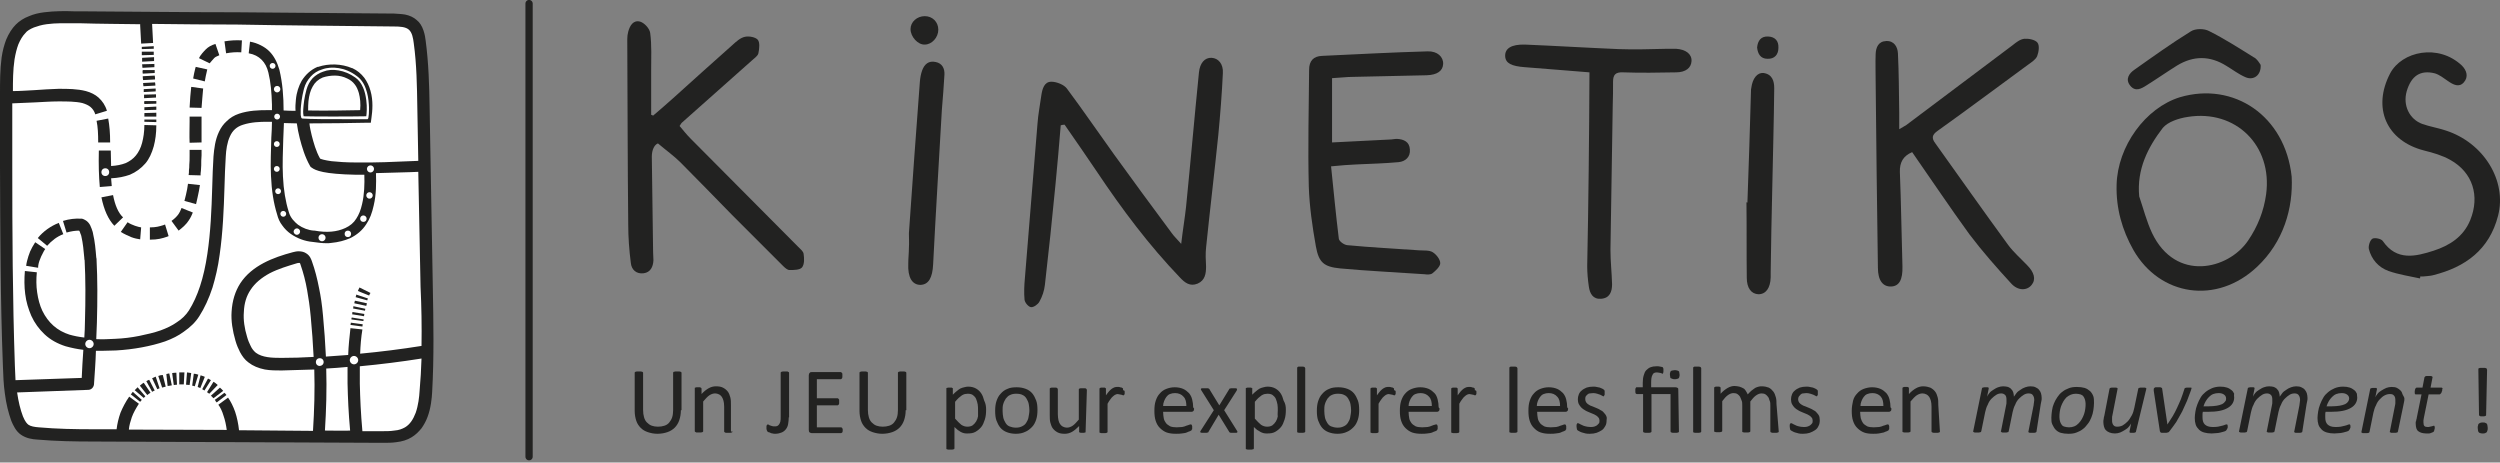 <?xml version="1.0" encoding="utf-8"?>
<!-- Generator: Adobe Illustrator 26.5.3, SVG Export Plug-In . SVG Version: 6.00 Build 0)  -->
<svg version="1.1" id="Calque_2_00000024709700770179833750000000325423542304448144_"
	 xmlns="http://www.w3.org/2000/svg" xmlns:xlink="http://www.w3.org/1999/xlink" x="0px" y="0px" viewBox="0 0 774 143.2"
	 style="enable-background:new 0 0 774 143.2;" xml:space="preserve">
<rect x="0" y="0" width="774" height="143.2" fill="#808080" stroke="none"/>
<style type="text/css">
	.st0{clip-path:url(#SVGID_00000017508303734501703350000002935145464581189012_);}
	.st1{fill:none;stroke:#222221;stroke-width:2.25;stroke-linecap:round;}
	.st2{enable-background:new    ;}
	.st3{fill:#222221;}
	.st4{fill:#FFFFFF;}
</style>
<g id="KiNETIKOS">
	<g>
		<defs>
			<rect id="SVGID_1_" width="774" height="142.5"/>
		</defs>
		<clipPath id="SVGID_00000019638170164593175450000017558242443174264975_">
			<use xlink:href="#SVGID_1_"  style="overflow:visible;"/>
		</clipPath>
		<g style="clip-path:url(#SVGID_00000019638170164593175450000017558242443174264975_);">
			<line class="st1" x1="163.8" y1="1.1" x2="163.8" y2="141.4"/>
			<g class="st2">
				<path class="st3" d="M210.8,127c0,1.2-0.2,2.2-0.5,3.1s-0.8,1.7-1.4,2.3s-1.4,1.1-2.3,1.4s-1.9,0.5-3.1,0.5c-1,0-2-0.2-2.9-0.5
					s-1.6-0.7-2.2-1.3s-1.1-1.3-1.4-2.2s-0.5-1.9-0.5-3.1v-11.8c0-0.1,0-0.1,0.1-0.2s0.1-0.1,0.2-0.1s0.2-0.1,0.4-0.1s0.4,0,0.6,0
					c0.2,0,0.4,0,0.6,0s0.3,0.1,0.4,0.1s0.2,0.1,0.2,0.1s0.1,0.1,0.1,0.2v11.5c0,0.9,0.1,1.6,0.3,2.3s0.5,1.2,0.9,1.6s0.9,0.8,1.5,1
					c0.6,0.2,1.2,0.3,1.9,0.3c0.7,0,1.4-0.1,2-0.3s1.1-0.5,1.5-1s0.7-1,0.9-1.6s0.3-1.4,0.3-2.2v-11.6c0-0.1,0-0.1,0.1-0.2
					s0.1-0.1,0.2-0.1s0.2-0.1,0.4-0.1s0.4,0,0.6,0c0.2,0,0.4,0,0.6,0s0.3,0.1,0.4,0.1s0.2,0.1,0.2,0.1s0.1,0.1,0.1,0.2V127z"/>
				<path class="st3" d="M226.8,133.6c0,0.1,0,0.1-0.1,0.2s-0.1,0.1-0.2,0.1s-0.2,0.1-0.4,0.1s-0.4,0-0.6,0c-0.2,0-0.4,0-0.6,0
					s-0.3,0-0.4-0.1s-0.2-0.1-0.2-0.1s-0.1-0.1-0.1-0.2v-7.7c0-0.8-0.1-1.4-0.2-1.8s-0.3-0.9-0.5-1.2s-0.5-0.6-0.9-0.8
					s-0.8-0.3-1.2-0.3c-0.6,0-1.2,0.2-1.8,0.6s-1.2,1.1-1.9,1.9v9.2c0,0.1,0,0.1-0.1,0.2s-0.1,0.1-0.2,0.1s-0.2,0.1-0.4,0.1
					s-0.4,0-0.6,0c-0.2,0-0.4,0-0.6,0s-0.3,0-0.4-0.1s-0.2-0.1-0.2-0.1s-0.1-0.1-0.1-0.2v-13.2c0-0.1,0-0.1,0-0.2
					c0-0.1,0.1-0.1,0.2-0.1c0.1,0,0.2-0.1,0.3-0.1c0.1,0,0.3,0,0.5,0c0.2,0,0.4,0,0.5,0c0.1,0,0.3,0,0.3,0.1c0.1,0,0.1,0.1,0.2,0.1
					c0,0.1,0.1,0.1,0.1,0.2v1.7c0.7-0.8,1.5-1.4,2.2-1.8c0.7-0.4,1.5-0.6,2.2-0.6c0.9,0,1.6,0.1,2.2,0.4s1.1,0.7,1.5,1.2
					s0.6,1.1,0.8,1.8c0.2,0.7,0.2,1.5,0.2,2.4V133.6z"/>
			</g>
			<g class="st2">
				<path class="st3" d="M244.2,129.2c0,0.8-0.1,1.4-0.2,2.1s-0.4,1.2-0.7,1.6s-0.8,0.8-1.3,1c-0.5,0.2-1.2,0.4-2,0.4
					c-0.3,0-0.5,0-0.8-0.1c-0.3,0-0.5-0.1-0.7-0.2c-0.2-0.1-0.4-0.2-0.6-0.2c-0.2-0.1-0.3-0.2-0.3-0.2s-0.1-0.1-0.1-0.2
					s-0.1-0.1-0.1-0.2s0-0.2-0.1-0.3c0-0.1,0-0.3,0-0.4c0-0.2,0-0.4,0-0.5s0-0.3,0.1-0.3c0-0.1,0.1-0.1,0.1-0.2
					c0.1,0,0.1-0.1,0.2-0.1s0.2,0,0.3,0.1c0.1,0.1,0.3,0.2,0.4,0.2s0.4,0.2,0.6,0.2c0.2,0.1,0.5,0.1,0.8,0.1c0.3,0,0.6,0,0.8-0.1
					c0.2-0.1,0.4-0.2,0.6-0.5s0.3-0.5,0.4-0.9c0.1-0.4,0.1-0.9,0.1-1.5v-13.6c0-0.1,0-0.1,0.1-0.2s0.1-0.1,0.2-0.1s0.2-0.1,0.4-0.1
					s0.4,0,0.6,0c0.2,0,0.4,0,0.6,0s0.3,0,0.4,0.1s0.2,0.1,0.2,0.1s0.1,0.1,0.1,0.2V129.2z"/>
			</g>
			<g class="st2">
				<path class="st3" d="M260.9,133c0,0.2,0,0.3,0,0.5c0,0.1-0.1,0.2-0.1,0.3s-0.1,0.2-0.2,0.2s-0.1,0.1-0.2,0.1h-9.1
					c-0.2,0-0.4-0.1-0.6-0.2s-0.3-0.4-0.3-0.8v-16.9c0-0.4,0.1-0.6,0.3-0.8c0.2-0.2,0.4-0.2,0.6-0.2h9c0.1,0,0.1,0,0.2,0.1
					s0.1,0.1,0.2,0.2s0.1,0.2,0.1,0.3c0,0.1,0,0.3,0,0.5c0,0.2,0,0.3,0,0.5c0,0.1-0.1,0.2-0.1,0.3s-0.1,0.1-0.2,0.2
					s-0.1,0.1-0.2,0.1h-7.4v5.9h6.4c0.1,0,0.1,0,0.2,0.1c0.1,0,0.1,0.1,0.2,0.2s0.1,0.2,0.1,0.3s0,0.3,0,0.5c0,0.2,0,0.3,0,0.5
					s-0.1,0.2-0.1,0.3s-0.1,0.1-0.2,0.2s-0.1,0.1-0.2,0.1h-6.4v6.8h7.5c0.1,0,0.1,0,0.2,0.1s0.1,0.1,0.2,0.2c0,0.1,0.1,0.2,0.1,0.3
					C260.9,132.6,260.9,132.8,260.9,133z"/>
			</g>
			<g class="st2">
				<path class="st3" d="M280.4,127c0,1.2-0.2,2.2-0.5,3.1s-0.8,1.7-1.4,2.3s-1.4,1.1-2.3,1.4s-1.9,0.5-3.1,0.5c-1,0-2-0.2-2.9-0.5
					s-1.6-0.7-2.2-1.3s-1.1-1.3-1.4-2.2s-0.5-1.9-0.5-3.1v-11.8c0-0.1,0-0.1,0.1-0.2s0.1-0.1,0.2-0.1s0.2-0.1,0.4-0.1s0.4,0,0.6,0
					c0.2,0,0.4,0,0.6,0s0.3,0.1,0.4,0.1s0.2,0.1,0.2,0.1s0.1,0.1,0.1,0.2v11.5c0,0.9,0.1,1.6,0.3,2.3s0.5,1.2,0.9,1.6s0.9,0.8,1.5,1
					c0.6,0.2,1.2,0.3,1.9,0.3c0.7,0,1.4-0.1,2-0.3s1.1-0.5,1.5-1s0.7-1,0.9-1.6s0.3-1.4,0.3-2.2v-11.6c0-0.1,0-0.1,0.1-0.2
					s0.1-0.1,0.2-0.1s0.2-0.1,0.4-0.1s0.4,0,0.6,0c0.2,0,0.4,0,0.6,0s0.3,0.1,0.4,0.1s0.2,0.1,0.2,0.1s0.1,0.1,0.1,0.2V127z"/>
			</g>
			<path class="st3" d="M305.3,126.8c0,1.2-0.1,2.2-0.4,3.1s-0.6,1.7-1.1,2.3s-1.1,1.1-1.8,1.5c-0.7,0.4-1.5,0.5-2.5,0.5
				c-0.4,0-0.8,0-1.1-0.1s-0.7-0.2-1-0.4s-0.6-0.4-0.9-0.6s-0.6-0.6-1-0.9v6.6c0,0.1,0,0.1-0.1,0.2c0,0.1-0.1,0.1-0.2,0.1
				s-0.2,0.1-0.4,0.1c-0.2,0-0.4,0-0.6,0s-0.4,0-0.6,0c-0.2,0-0.3-0.1-0.4-0.1s-0.2-0.1-0.2-0.1s0-0.1,0-0.2v-18.4
				c0-0.1,0-0.2,0-0.2c0-0.1,0.1-0.1,0.2-0.1s0.2-0.1,0.3-0.1c0.1,0,0.3,0,0.5,0s0.4,0,0.5,0c0.1,0,0.2,0,0.3,0.1s0.1,0.1,0.2,0.1
				s0,0.1,0,0.2v1.8c0.4-0.4,0.8-0.8,1.2-1.1s0.7-0.6,1.1-0.8s0.8-0.3,1.2-0.4s0.8-0.2,1.2-0.2c1,0,1.8,0.2,2.5,0.6
				c0.7,0.4,1.2,0.9,1.6,1.5c0.4,0.6,0.7,1.4,0.9,2.2C305.2,125,305.3,125.9,305.3,126.8L305.3,126.8z M302.8,127.1
				c0-0.7,0-1.3-0.1-1.9c-0.1-0.6-0.3-1.2-0.5-1.7s-0.6-0.9-1-1.2s-1-0.4-1.6-0.4c-0.3,0-0.6,0.1-0.9,0.1c-0.3,0.1-0.6,0.2-0.9,0.4
				c-0.3,0.2-0.6,0.5-1,0.8c-0.3,0.3-0.7,0.7-1.1,1.2v5.2c0.7,0.8,1.3,1.4,1.9,1.9c0.6,0.4,1.2,0.6,1.9,0.6c0.6,0,1.1-0.1,1.6-0.4
				c0.4-0.3,0.8-0.7,1.1-1.2s0.5-1,0.6-1.6C302.8,128.3,302.8,127.7,302.8,127.1L302.8,127.1z M321.2,126.9c0,1.1-0.1,2.1-0.4,3
				c-0.3,0.9-0.7,1.7-1.3,2.3c-0.6,0.6-1.3,1.2-2.1,1.5c-0.8,0.4-1.8,0.6-2.9,0.6s-2-0.2-2.8-0.5c-0.8-0.3-1.5-0.8-2-1.4
				c-0.5-0.6-0.9-1.4-1.2-2.2s-0.4-1.9-0.4-3s0.1-2.1,0.4-3s0.7-1.7,1.3-2.3c0.6-0.7,1.3-1.2,2.1-1.5c0.8-0.4,1.8-0.5,2.9-0.5
				s2,0.2,2.8,0.5c0.8,0.3,1.5,0.8,2,1.4c0.5,0.6,0.9,1.4,1.2,2.2S321.2,125.8,321.2,126.9L321.2,126.9z M318.7,127.1
				c0-0.7-0.1-1.4-0.2-2s-0.4-1.2-0.7-1.7c-0.3-0.5-0.7-0.9-1.2-1.1c-0.5-0.3-1.2-0.4-2-0.4c-0.7,0-1.3,0.1-1.9,0.4
				c-0.5,0.2-0.9,0.6-1.3,1.1c-0.3,0.5-0.6,1-0.8,1.7c-0.2,0.6-0.2,1.3-0.2,2.1s0.1,1.4,0.2,2c0.1,0.6,0.4,1.2,0.7,1.7
				s0.7,0.9,1.2,1.1s1.2,0.4,2,0.4c0.7,0,1.3-0.1,1.9-0.4s1-0.6,1.3-1.1s0.6-1,0.7-1.6S318.7,127.8,318.7,127.1L318.7,127.1z
				 M336.1,133.6c0,0.1,0,0.1,0,0.2c0,0.1-0.1,0.1-0.2,0.1c-0.1,0-0.2,0.1-0.3,0.1c-0.1,0-0.3,0-0.5,0c-0.2,0-0.4,0-0.5,0
				c-0.1,0-0.2-0.1-0.3-0.1c-0.1,0-0.1-0.1-0.2-0.1s0-0.1,0-0.2v-1.7c-0.8,0.8-1.5,1.4-2.2,1.8c-0.7,0.4-1.5,0.6-2.2,0.6
				c-0.9,0-1.6-0.1-2.2-0.4c-0.6-0.3-1.1-0.7-1.5-1.2s-0.6-1.1-0.8-1.8c-0.2-0.7-0.2-1.5-0.2-2.4v-8c0-0.1,0-0.1,0-0.2
				c0-0.1,0.1-0.1,0.2-0.2c0.1,0,0.2-0.1,0.4-0.1c0.2,0,0.4,0,0.6,0s0.4,0,0.6,0s0.3,0,0.4,0.1c0.1,0,0.2,0.1,0.2,0.2
				c0,0.1,0.1,0.1,0.1,0.2v7.7c0,0.8,0.1,1.4,0.2,1.9c0.1,0.5,0.3,0.9,0.5,1.2s0.5,0.6,0.9,0.8s0.8,0.3,1.2,0.3
				c0.6,0,1.2-0.2,1.8-0.6s1.2-1.1,1.9-1.9v-9.2c0-0.1,0-0.1,0-0.2c0-0.1,0.1-0.1,0.2-0.2c0.1,0,0.2-0.1,0.4-0.1c0.1,0,0.4,0,0.6,0
				s0.4,0,0.6,0s0.3,0,0.4,0.1c0.1,0,0.1,0.1,0.2,0.2c0,0.1,0.1,0.1,0.1,0.2L336.1,133.6L336.1,133.6z M348.2,121.3
				c0,0.2,0,0.4,0,0.5c0,0.2,0,0.3-0.1,0.3c0,0.1-0.1,0.2-0.1,0.2c0,0-0.1,0.1-0.2,0.1s-0.2,0-0.3-0.1c-0.1,0-0.2-0.1-0.4-0.1
				s-0.3-0.1-0.5-0.1c-0.2,0-0.4-0.1-0.6-0.1c-0.2,0-0.5,0.1-0.7,0.2c-0.2,0.1-0.5,0.3-0.7,0.5c-0.3,0.2-0.5,0.5-0.8,0.9
				s-0.6,0.8-0.9,1.4v8.7c0,0.1,0,0.1-0.1,0.2c0,0.1-0.1,0.1-0.2,0.1s-0.2,0.1-0.4,0.1c-0.2,0-0.4,0-0.6,0s-0.4,0-0.6,0
				c-0.2,0-0.3-0.1-0.4-0.1s-0.2-0.1-0.2-0.1s0-0.1,0-0.2v-13.2c0-0.1,0-0.1,0-0.2c0-0.1,0.1-0.1,0.2-0.2c0.1,0,0.2-0.1,0.3-0.1
				c0.1,0,0.3,0,0.5,0s0.4,0,0.5,0c0.1,0,0.2,0,0.3,0.1c0.1,0,0.1,0.1,0.2,0.2c0,0.1,0,0.1,0,0.2v1.9c0.4-0.5,0.7-1,1-1.3
				s0.6-0.6,0.9-0.8s0.6-0.3,0.8-0.4c0.3-0.1,0.6-0.1,0.8-0.1c0.1,0,0.3,0,0.4,0s0.3,0,0.5,0.1c0.2,0,0.3,0.1,0.5,0.1
				c0.1,0.1,0.2,0.1,0.3,0.2s0.1,0.1,0.1,0.1s0,0.1,0,0.2c0,0.1,0,0.2,0,0.3C348.2,120.9,348.2,121.1,348.2,121.3L348.2,121.3z
				 M369.7,126.5c0,0.4-0.1,0.7-0.3,0.8c-0.2,0.2-0.4,0.2-0.6,0.2h-8.7c0,0.7,0.1,1.4,0.2,2s0.4,1.1,0.7,1.5c0.3,0.4,0.8,0.7,1.3,1
				c0.5,0.2,1.2,0.3,2,0.3c0.6,0,1.2-0.1,1.7-0.1c0.5-0.1,0.9-0.2,1.3-0.4c0.4-0.1,0.6-0.2,0.9-0.3c0.2-0.1,0.4-0.1,0.5-0.1
				c0.1,0,0.1,0,0.2,0.1s0.1,0.1,0.1,0.1c0,0.1,0,0.2,0.1,0.3c0,0.1,0,0.3,0,0.4c0,0.1,0,0.2,0,0.3s0,0.2,0,0.2c0,0.1,0,0.1-0.1,0.2
				s-0.1,0.1-0.1,0.2s-0.2,0.1-0.5,0.3c-0.3,0.1-0.6,0.2-1,0.4s-0.9,0.2-1.5,0.3s-1.1,0.1-1.8,0.1c-1.1,0-2-0.1-2.9-0.4
				c-0.8-0.3-1.5-0.8-2.1-1.4s-1-1.3-1.3-2.2c-0.3-0.9-0.4-1.9-0.4-3.1s0.1-2.2,0.4-3.1s0.7-1.7,1.3-2.3c0.5-0.6,1.2-1.1,2-1.4
				s1.6-0.5,2.6-0.5c1,0,1.9,0.2,2.6,0.5c0.7,0.3,1.3,0.8,1.8,1.3c0.5,0.6,0.8,1.2,1,2s0.3,1.6,0.3,2.4L369.7,126.5L369.7,126.5z
				 M367.3,125.8c0-1.3-0.2-2.3-0.9-3c-0.6-0.7-1.5-1.1-2.6-1.1c-0.6,0-1.1,0.1-1.6,0.3c-0.5,0.2-0.8,0.5-1.1,0.9
				c-0.3,0.4-0.5,0.8-0.7,1.3c-0.2,0.5-0.3,1-0.3,1.5H367.3z M383,133.4c0.1,0.1,0.1,0.2,0.1,0.3s0,0.2-0.1,0.2
				c-0.1,0.1-0.2,0.1-0.4,0.1c-0.2,0-0.4,0-0.7,0s-0.5,0-0.7,0s-0.3,0-0.4-0.1c-0.1,0-0.2-0.1-0.2-0.1c0-0.1-0.1-0.1-0.1-0.2
				l-3.2-5.2l-3.1,5.2c0,0.1-0.1,0.1-0.1,0.2c0,0.1-0.1,0.1-0.2,0.1s-0.2,0.1-0.4,0.1c-0.2,0-0.4,0-0.7,0s-0.5,0-0.7,0
				c-0.2,0-0.3-0.1-0.4-0.1c-0.1-0.1-0.1-0.1-0.1-0.2c0-0.1,0-0.2,0.1-0.3l4.1-6.4l-3.9-6.2c-0.1-0.1-0.1-0.2-0.1-0.3s0-0.2,0.1-0.2
				c0.1-0.1,0.2-0.1,0.4-0.1c0.2,0,0.4,0,0.8,0c0.3,0,0.5,0,0.7,0c0.2,0,0.3,0,0.4,0.1s0.2,0.1,0.2,0.1s0.1,0.1,0.1,0.2l3,4.9l3-4.9
				c0-0.1,0.1-0.1,0.1-0.2c0-0.1,0.1-0.1,0.2-0.1c0.1,0,0.2-0.1,0.4-0.1s0.4,0,0.6,0c0.3,0,0.5,0,0.7,0c0.2,0,0.3,0.1,0.4,0.1
				c0.1,0.1,0.1,0.1,0.1,0.2c0,0.1-0.1,0.2-0.1,0.4l-3.9,6.1L383,133.4L383,133.4z M398.1,126.8c0,1.2-0.1,2.2-0.4,3.1
				s-0.6,1.7-1.1,2.3s-1.1,1.1-1.8,1.5c-0.7,0.4-1.5,0.5-2.5,0.5c-0.4,0-0.8,0-1.1-0.1s-0.7-0.2-1-0.4c-0.3-0.2-0.6-0.4-1-0.6
				c-0.3-0.2-0.6-0.6-1-0.9v6.6c0,0.1,0,0.1-0.1,0.2c0,0.1-0.1,0.1-0.2,0.1s-0.2,0.1-0.4,0.1c-0.2,0-0.4,0-0.6,0s-0.4,0-0.6,0
				c-0.2,0-0.3-0.1-0.4-0.1s-0.2-0.1-0.2-0.1s0-0.1,0-0.2v-18.4c0-0.1,0-0.2,0-0.2c0-0.1,0.1-0.1,0.2-0.1s0.2-0.1,0.3-0.1
				c0.1,0,0.3,0,0.5,0c0.2,0,0.4,0,0.5,0s0.2,0,0.3,0.1s0.1,0.1,0.2,0.1s0,0.1,0,0.2v1.8c0.4-0.4,0.8-0.8,1.2-1.1s0.7-0.6,1.1-0.8
				s0.8-0.3,1.2-0.4s0.8-0.2,1.2-0.2c1,0,1.8,0.2,2.5,0.6c0.7,0.4,1.2,0.9,1.6,1.5c0.4,0.6,0.7,1.4,0.9,2.2
				C398,125,398.1,125.9,398.1,126.8L398.1,126.8z M395.6,127.1c0-0.7,0-1.3-0.1-1.9c-0.1-0.6-0.3-1.2-0.5-1.7s-0.6-0.9-1-1.2
				s-1-0.4-1.6-0.4c-0.3,0-0.6,0.1-0.9,0.1c-0.3,0.1-0.6,0.2-0.9,0.4c-0.3,0.2-0.6,0.5-1,0.8c-0.3,0.3-0.7,0.7-1.1,1.2v5.2
				c0.7,0.8,1.3,1.4,1.9,1.9c0.6,0.4,1.2,0.6,1.9,0.6c0.6,0,1.1-0.1,1.6-0.4c0.4-0.3,0.8-0.7,1.1-1.2s0.5-1,0.6-1.6
				C395.5,128.3,395.6,127.7,395.6,127.1L395.6,127.1z M404.1,133.6c0,0.1,0,0.1-0.1,0.2c0,0.1-0.1,0.1-0.2,0.1s-0.2,0.1-0.4,0.1
				c-0.2,0-0.4,0-0.6,0s-0.4,0-0.6,0c-0.2,0-0.3-0.1-0.4-0.1s-0.2-0.1-0.2-0.1c0-0.1,0-0.1,0-0.2v-19.6c0-0.1,0-0.2,0-0.2
				s0.1-0.1,0.2-0.2s0.2-0.1,0.4-0.1c0.2,0,0.4,0,0.6,0s0.4,0,0.6,0c0.2,0,0.3,0.1,0.4,0.1c0.1,0,0.1,0.1,0.2,0.2
				c0,0.1,0.1,0.1,0.1,0.2V133.6z M420.8,126.9c0,1.1-0.1,2.1-0.4,3c-0.3,0.9-0.7,1.7-1.3,2.3s-1.3,1.2-2.1,1.5
				c-0.8,0.4-1.8,0.6-2.9,0.6s-2-0.2-2.8-0.5c-0.8-0.3-1.5-0.8-2-1.4c-0.5-0.6-0.9-1.4-1.2-2.2s-0.4-1.9-0.4-3s0.1-2.1,0.4-3
				s0.7-1.7,1.3-2.3c0.6-0.7,1.3-1.2,2.1-1.5c0.8-0.4,1.8-0.5,2.9-0.5s2,0.2,2.8,0.5s1.5,0.8,2,1.4c0.5,0.6,0.9,1.4,1.2,2.2
				S420.8,125.8,420.8,126.9L420.8,126.9z M418.3,127.1c0-0.7-0.1-1.4-0.2-2s-0.4-1.2-0.7-1.7c-0.3-0.5-0.7-0.9-1.2-1.1
				c-0.5-0.3-1.2-0.4-2-0.4c-0.7,0-1.3,0.1-1.9,0.4c-0.5,0.2-0.9,0.6-1.3,1.1c-0.3,0.5-0.6,1-0.8,1.7c-0.2,0.6-0.2,1.3-0.2,2.1
				s0.1,1.4,0.2,2c0.1,0.6,0.4,1.2,0.7,1.7c0.3,0.5,0.7,0.9,1.2,1.1s1.2,0.4,2,0.4c0.7,0,1.3-0.1,1.9-0.4c0.5-0.2,1-0.6,1.3-1.1
				s0.6-1,0.7-1.6S418.3,127.8,418.3,127.1L418.3,127.1z M432.1,121.3c0,0.2,0,0.4,0,0.5c0,0.2,0,0.3-0.1,0.3c0,0.1-0.1,0.2-0.1,0.2
				c0,0-0.1,0.1-0.2,0.1s-0.2,0-0.3-0.1c-0.1,0-0.2-0.1-0.4-0.1s-0.3-0.1-0.5-0.1c-0.2,0-0.4-0.1-0.6-0.1c-0.2,0-0.5,0.1-0.7,0.2
				c-0.2,0.1-0.5,0.3-0.7,0.5c-0.3,0.2-0.5,0.5-0.8,0.9s-0.6,0.8-0.9,1.4v8.7c0,0.1,0,0.1-0.1,0.2c0,0.1-0.1,0.1-0.2,0.1
				s-0.2,0.1-0.4,0.1c-0.2,0-0.4,0-0.6,0s-0.4,0-0.6,0c-0.2,0-0.3-0.1-0.4-0.1s-0.2-0.1-0.2-0.1c0-0.1,0-0.1,0-0.2v-13.2
				c0-0.1,0-0.1,0-0.2c0-0.1,0.1-0.1,0.2-0.2c0.1,0,0.2-0.1,0.3-0.1c0.1,0,0.3,0,0.5,0s0.4,0,0.5,0c0.1,0,0.2,0,0.3,0.1
				c0.1,0,0.1,0.1,0.2,0.2c0,0.1,0,0.1,0,0.2v1.9c0.4-0.5,0.7-1,1-1.3c0.3-0.3,0.6-0.6,0.9-0.8s0.6-0.3,0.8-0.4
				c0.3-0.1,0.6-0.1,0.8-0.1c0.1,0,0.3,0,0.4,0s0.3,0,0.5,0.1c0.2,0,0.3,0.1,0.5,0.1c0.1,0.1,0.2,0.1,0.3,0.2s0.1,0.1,0.1,0.1
				s0,0.1,0,0.2c0,0.1,0,0.2,0,0.3C432.1,120.9,432.1,121.1,432.1,121.3L432.1,121.3z M445.7,126.5c0,0.4-0.1,0.7-0.3,0.8
				c-0.2,0.2-0.4,0.2-0.6,0.2h-8.7c0,0.7,0.1,1.4,0.2,2s0.4,1.1,0.7,1.5c0.3,0.4,0.8,0.7,1.3,1c0.5,0.2,1.2,0.3,2,0.3
				c0.6,0,1.2-0.1,1.7-0.1c0.5-0.1,0.9-0.2,1.3-0.4s0.6-0.2,0.9-0.3c0.2-0.1,0.4-0.1,0.5-0.1c0.1,0,0.1,0,0.2,0.1
				c0,0,0.1,0.1,0.1,0.1c0,0.1,0,0.2,0.1,0.3c0,0.1,0,0.3,0,0.4c0,0.1,0,0.2,0,0.3c0,0.1,0,0.2,0,0.2c0,0.1,0,0.1-0.1,0.2
				s-0.1,0.1-0.1,0.2c0,0.1-0.2,0.1-0.5,0.3c-0.3,0.1-0.6,0.2-1,0.4s-0.9,0.2-1.5,0.3s-1.1,0.1-1.8,0.1c-1.1,0-2-0.1-2.9-0.4
				c-0.8-0.3-1.5-0.8-2.1-1.4s-1-1.3-1.3-2.2c-0.3-0.9-0.4-1.9-0.4-3.1s0.1-2.2,0.4-3.1s0.7-1.7,1.3-2.3c0.5-0.6,1.2-1.1,2-1.4
				s1.7-0.5,2.6-0.5c1,0,1.9,0.2,2.6,0.5c0.7,0.3,1.3,0.8,1.8,1.3s0.8,1.2,1,2s0.3,1.6,0.3,2.4L445.7,126.5L445.7,126.5z
				 M443.3,125.8c0-1.3-0.2-2.3-0.9-3c-0.6-0.7-1.5-1.1-2.6-1.1c-0.6,0-1.1,0.1-1.6,0.3c-0.5,0.2-0.8,0.5-1.1,0.9
				c-0.3,0.4-0.5,0.8-0.7,1.3c-0.2,0.5-0.3,1-0.3,1.5H443.3L443.3,125.8z M457.1,121.3c0,0.2,0,0.4,0,0.5c0,0.2,0,0.3-0.1,0.3
				c0,0.1-0.1,0.2-0.1,0.2c0,0-0.1,0.1-0.2,0.1s-0.2,0-0.3-0.1c-0.1,0-0.2-0.1-0.4-0.1s-0.3-0.1-0.5-0.1c-0.2,0-0.4-0.1-0.6-0.1
				c-0.2,0-0.5,0.1-0.7,0.2c-0.2,0.1-0.5,0.3-0.7,0.5c-0.3,0.2-0.5,0.5-0.8,0.9s-0.6,0.8-0.9,1.4v8.7c0,0.1,0,0.1-0.1,0.2
				c0,0.1-0.1,0.1-0.2,0.1s-0.2,0.1-0.4,0.1c-0.2,0-0.4,0-0.6,0s-0.4,0-0.6,0c-0.2,0-0.3-0.1-0.4-0.1s-0.2-0.1-0.2-0.1s0-0.1,0-0.2
				v-13.2c0-0.1,0-0.1,0-0.2c0-0.1,0.1-0.1,0.2-0.2c0.1,0,0.2-0.1,0.3-0.1c0.1,0,0.3,0,0.5,0s0.4,0,0.5,0c0.1,0,0.2,0,0.3,0.1
				c0.1,0,0.1,0.1,0.2,0.2c0,0.1,0,0.1,0,0.2v1.9c0.4-0.5,0.7-1,1-1.3c0.3-0.3,0.6-0.6,0.9-0.8s0.6-0.3,0.8-0.4
				c0.3-0.1,0.6-0.1,0.8-0.1c0.1,0,0.3,0,0.4,0s0.3,0,0.5,0.1s0.3,0.1,0.5,0.1c0.1,0.1,0.2,0.1,0.3,0.2s0.1,0.1,0.1,0.1s0,0.1,0,0.2
				c0,0.1,0,0.2,0,0.3C457.1,120.9,457.1,121.1,457.1,121.3L457.1,121.3z M469.8,133.6c0,0.1,0,0.1-0.1,0.2c0,0.1-0.1,0.1-0.2,0.1
				s-0.2,0.1-0.4,0.1c-0.2,0-0.4,0-0.6,0s-0.4,0-0.6,0c-0.2,0-0.3-0.1-0.4-0.1s-0.2-0.1-0.2-0.1s0-0.1,0-0.2v-19.6
				c0-0.1,0-0.2,0-0.2c0-0.1,0.1-0.1,0.2-0.2s0.2-0.1,0.4-0.1c0.2,0,0.4,0,0.6,0s0.4,0,0.6,0c0.2,0,0.3,0.1,0.4,0.1
				c0.1,0,0.1,0.1,0.2,0.2c0,0.1,0.1,0.1,0.1,0.2V133.6z M485.5,126.5c0,0.4-0.1,0.7-0.3,0.8c-0.2,0.2-0.4,0.2-0.6,0.2h-8.7
				c0,0.7,0.1,1.4,0.2,2s0.4,1.1,0.7,1.5c0.3,0.4,0.8,0.7,1.3,1c0.5,0.2,1.2,0.3,2,0.3c0.6,0,1.2-0.1,1.7-0.1
				c0.5-0.1,0.9-0.2,1.3-0.4c0.4-0.1,0.6-0.2,0.9-0.3c0.2-0.1,0.4-0.1,0.5-0.1c0.1,0,0.1,0,0.2,0.1s0.1,0.1,0.1,0.1
				c0,0.1,0,0.2,0.1,0.3c0,0.1,0,0.3,0,0.4c0,0.1,0,0.2,0,0.3c0,0.1,0,0.2,0,0.2c0,0.1,0,0.1-0.1,0.2c0,0.1-0.1,0.1-0.1,0.2
				c0,0.1-0.2,0.1-0.5,0.3c-0.3,0.1-0.6,0.2-1,0.4s-0.9,0.2-1.5,0.3c-0.5,0.1-1.1,0.1-1.8,0.1c-1.1,0-2-0.1-2.9-0.4
				s-1.5-0.8-2.1-1.4s-1-1.3-1.3-2.2c-0.3-0.9-0.4-1.9-0.4-3.1s0.1-2.2,0.4-3.1s0.7-1.7,1.3-2.3c0.5-0.6,1.2-1.1,2-1.4
				s1.6-0.5,2.6-0.5c1,0,1.9,0.2,2.6,0.5c0.7,0.3,1.3,0.8,1.8,1.3c0.5,0.6,0.8,1.2,1,2s0.3,1.6,0.3,2.4L485.5,126.5L485.5,126.5z
				 M483,125.8c0-1.3-0.2-2.3-0.9-3c-0.6-0.7-1.5-1.1-2.6-1.1c-0.6,0-1.1,0.1-1.6,0.3c-0.5,0.2-0.8,0.5-1.1,0.9
				c-0.3,0.4-0.5,0.8-0.7,1.3c-0.2,0.5-0.3,1-0.3,1.5H483L483,125.8z M497.4,130.1c0,0.7-0.1,1.3-0.4,1.8s-0.6,1-1.1,1.3
				s-1,0.6-1.6,0.8s-1.3,0.3-2.1,0.3c-0.5,0-0.9,0-1.3-0.1c-0.4-0.1-0.8-0.2-1.1-0.3c-0.3-0.1-0.6-0.2-0.9-0.4
				c-0.2-0.1-0.4-0.2-0.5-0.3s-0.2-0.2-0.2-0.4c0-0.2-0.1-0.4-0.1-0.7c0-0.2,0-0.3,0-0.5c0-0.1,0-0.2,0.1-0.3s0.1-0.1,0.1-0.2
				s0.1-0.1,0.2-0.1c0.1,0,0.3,0.1,0.5,0.2c0.2,0.1,0.5,0.3,0.8,0.4c0.3,0.2,0.7,0.3,1.1,0.4c0.4,0.1,0.9,0.2,1.5,0.2
				c0.4,0,0.8,0,1.1-0.1c0.3-0.1,0.6-0.2,0.9-0.4c0.2-0.2,0.4-0.4,0.6-0.6s0.2-0.6,0.2-0.9s-0.1-0.7-0.3-0.9
				c-0.2-0.2-0.4-0.5-0.8-0.7c-0.3-0.2-0.7-0.4-1-0.5c-0.4-0.2-0.8-0.3-1.2-0.5c-0.4-0.2-0.8-0.3-1.2-0.6c-0.4-0.2-0.8-0.5-1.1-0.8
				c-0.3-0.3-0.6-0.7-0.8-1.1s-0.3-0.9-0.3-1.5c0-0.5,0.1-1,0.3-1.5c0.2-0.5,0.5-0.9,0.9-1.2c0.4-0.4,0.9-0.6,1.5-0.9
				c0.6-0.2,1.3-0.3,2.1-0.3c0.4,0,0.7,0,1,0.1s0.7,0.1,1,0.2s0.5,0.2,0.7,0.3c0.2,0.1,0.4,0.2,0.5,0.3c0.1,0.1,0.2,0.2,0.2,0.2
				c0,0.1,0.1,0.1,0.1,0.2c0,0.1,0,0.2,0,0.3c0,0.1,0,0.2,0,0.4c0,0.2,0,0.3,0,0.4s0,0.2-0.1,0.3s-0.1,0.1-0.1,0.2s-0.1,0.1-0.2,0.1
				c-0.1,0-0.2-0.1-0.4-0.2s-0.4-0.2-0.6-0.3c-0.3-0.1-0.6-0.2-0.9-0.3s-0.8-0.2-1.2-0.2c-0.4,0-0.8,0.1-1.1,0.1s-0.6,0.2-0.8,0.4
				c-0.2,0.2-0.4,0.4-0.5,0.6c-0.1,0.2-0.1,0.5-0.1,0.8c0,0.4,0.1,0.7,0.3,1c0.2,0.3,0.5,0.5,0.8,0.7c0.3,0.2,0.7,0.4,1.1,0.5
				c0.4,0.2,0.8,0.3,1.2,0.5c0.4,0.2,0.8,0.3,1.2,0.6c0.4,0.2,0.8,0.4,1.1,0.8s0.6,0.6,0.8,1.1S497.5,129.5,497.4,130.1L497.4,130.1
				z M519.8,133.6c0,0.1,0,0.1-0.1,0.2c0,0.1-0.1,0.1-0.2,0.1s-0.2,0.1-0.4,0.1c-0.2,0-0.3,0-0.6,0s-0.4,0-0.6,0
				c-0.2,0-0.3-0.1-0.4-0.1c-0.1,0-0.2-0.1-0.2-0.1c0-0.1-0.1-0.1-0.1-0.2v-11.6h-5.9v11.6c0,0.1,0,0.1-0.1,0.2
				c0,0.1-0.1,0.1-0.2,0.1c-0.1,0-0.2,0.1-0.4,0.1c-0.2,0-0.4,0-0.6,0s-0.4,0-0.6,0c-0.2,0-0.3-0.1-0.4-0.1s-0.2-0.1-0.2-0.1
				s-0.1-0.1-0.1-0.2v-11.6h-1.9c-0.2,0-0.3-0.1-0.4-0.2c-0.1-0.2-0.1-0.4-0.1-0.8c0-0.2,0-0.3,0-0.5c0-0.1,0-0.2,0.1-0.3
				c0-0.1,0.1-0.1,0.1-0.2s0.1-0.1,0.2-0.1h1.9v-1.4c0-0.9,0.1-1.7,0.3-2.3c0.2-0.7,0.4-1.2,0.8-1.6c0.4-0.4,0.8-0.7,1.3-0.9
				s1.1-0.3,1.8-0.3c0.2,0,0.4,0,0.6,0c0.2,0,0.4,0.1,0.6,0.1c0.2,0,0.3,0.1,0.5,0.1s0.2,0.1,0.3,0.1c0,0.1,0.1,0.1,0.1,0.2
				c0,0.1,0,0.1,0.1,0.2c0,0.1,0,0.2,0,0.3c0,0.1,0,0.3,0,0.4c0,0.3,0,0.5-0.1,0.7c0,0.1-0.1,0.2-0.2,0.2c-0.1,0-0.2,0-0.2-0.1
				c-0.1,0-0.2-0.1-0.3-0.1s-0.3-0.1-0.5-0.1c-0.2,0-0.4-0.1-0.7-0.1c-0.7,0-1.2,0.2-1.4,0.8c-0.3,0.5-0.4,1.3-0.4,2.4v1.4h7.6
				c0.2,0,0.4,0.1,0.6,0.2s0.2,0.3,0.2,0.6L519.8,133.6L519.8,133.6z M520,116c0,0.3,0,0.5-0.1,0.7c0,0.2-0.1,0.3-0.2,0.4
				s-0.3,0.2-0.5,0.2c-0.2,0.1-0.4,0.1-0.7,0.1s-0.5,0-0.7-0.1s-0.3-0.1-0.5-0.2s-0.2-0.3-0.2-0.4c0-0.2-0.1-0.4-0.1-0.7
				s0-0.5,0.1-0.7c0-0.2,0.1-0.3,0.2-0.4c0.1-0.1,0.3-0.2,0.5-0.2s0.4-0.1,0.7-0.1s0.5,0,0.7,0.1c0.2,0,0.3,0.1,0.5,0.2
				s0.2,0.3,0.2,0.4S520,115.8,520,116z M526.7,133.6c0,0.1,0,0.1-0.1,0.2c0,0.1-0.1,0.1-0.2,0.1s-0.2,0.1-0.4,0.1
				c-0.2,0-0.4,0-0.6,0s-0.4,0-0.6,0c-0.2,0-0.3-0.1-0.4-0.1c-0.1,0-0.2-0.1-0.2-0.1s0-0.1,0-0.2v-19.6c0-0.1,0-0.2,0-0.2
				c0-0.1,0.1-0.1,0.2-0.2s0.2-0.1,0.4-0.1c0.2,0,0.3,0,0.6,0s0.4,0,0.6,0c0.2,0,0.3,0.1,0.4,0.1c0.1,0,0.2,0.1,0.2,0.2
				c0,0.1,0.1,0.1,0.1,0.2V133.6z M550.7,133.6c0,0.1,0,0.1-0.1,0.2c0,0.1-0.1,0.1-0.2,0.1s-0.2,0.1-0.4,0.1c-0.2,0-0.3,0-0.6,0
				s-0.5,0-0.6,0c-0.2,0-0.3-0.1-0.4-0.1c-0.1,0-0.2-0.1-0.2-0.1c0-0.1-0.1-0.1-0.1-0.2v-8c0-0.6,0-1.1-0.2-1.5s-0.2-0.9-0.5-1.2
				c-0.2-0.3-0.5-0.6-0.8-0.8c-0.3-0.2-0.7-0.3-1.2-0.3c-0.6,0-1.1,0.2-1.7,0.6s-1.2,1.1-1.8,1.9v9.2c0,0.1,0,0.1-0.1,0.2
				c0,0.1-0.1,0.1-0.2,0.1s-0.2,0.1-0.4,0.1c-0.2,0-0.3,0-0.6,0s-0.4,0-0.6,0c-0.2,0-0.3-0.1-0.4-0.1s-0.2-0.1-0.2-0.1s0-0.1,0-0.2
				v-8c0-0.6,0-1.1-0.2-1.5s-0.3-0.9-0.5-1.2c-0.2-0.3-0.5-0.6-0.8-0.8c-0.3-0.2-0.7-0.3-1.2-0.3c-0.6,0-1.1,0.2-1.7,0.6
				s-1.2,1.1-1.8,1.9v9.2c0,0.1,0,0.1-0.1,0.2c0,0.1-0.1,0.1-0.2,0.1s-0.2,0.1-0.4,0.1c-0.2,0-0.4,0-0.6,0s-0.4,0-0.6,0
				c-0.2,0-0.3-0.1-0.4-0.1c-0.1,0-0.2-0.1-0.2-0.1c0-0.1,0-0.1,0-0.2v-13.2c0-0.1,0-0.1,0-0.2c0-0.1,0.1-0.1,0.2-0.2
				c0.1,0,0.2-0.1,0.3-0.1c0.1,0,0.3,0,0.5,0s0.4,0,0.5,0c0.1,0,0.2,0,0.3,0.1c0.1,0,0.1,0.1,0.2,0.2c0,0.1,0,0.1,0,0.2v1.7
				c0.7-0.8,1.5-1.4,2.2-1.8c0.7-0.4,1.4-0.6,2.1-0.6c0.5,0,1,0.1,1.5,0.2c0.4,0.1,0.8,0.3,1.2,0.5s0.6,0.5,0.8,0.8s0.4,0.7,0.6,1.1
				c0.4-0.5,0.9-0.9,1.2-1.2c0.4-0.3,0.8-0.6,1.1-0.8c0.4-0.2,0.7-0.3,1.1-0.4c0.3-0.1,0.7-0.1,1-0.1c0.8,0,1.6,0.2,2.1,0.4
				c0.6,0.3,1,0.7,1.4,1.2c0.4,0.5,0.6,1.1,0.8,1.8s0.2,1.4,0.2,2.1L550.7,133.6L550.7,133.6z M563.4,130.1c0,0.7-0.1,1.3-0.4,1.8
				c-0.2,0.5-0.6,1-1.1,1.3s-1,0.6-1.6,0.8s-1.3,0.3-2.1,0.3c-0.5,0-0.9,0-1.3-0.1c-0.4-0.1-0.8-0.2-1.1-0.3
				c-0.3-0.1-0.6-0.2-0.9-0.4c-0.2-0.1-0.4-0.2-0.5-0.3s-0.2-0.2-0.2-0.4c0-0.2-0.1-0.4-0.1-0.7c0-0.2,0-0.3,0-0.5
				c0-0.1,0-0.2,0.1-0.3s0.1-0.1,0.1-0.2s0.1-0.1,0.2-0.1c0.1,0,0.3,0.1,0.5,0.2c0.2,0.1,0.5,0.3,0.8,0.4c0.3,0.2,0.7,0.3,1.1,0.4
				c0.4,0.1,0.9,0.2,1.5,0.2c0.4,0,0.8,0,1.1-0.1c0.3-0.1,0.6-0.2,0.9-0.4s0.4-0.4,0.6-0.6s0.2-0.6,0.2-0.9s-0.1-0.7-0.3-0.9
				c-0.2-0.2-0.4-0.5-0.8-0.7c-0.3-0.2-0.7-0.4-1-0.5c-0.4-0.2-0.8-0.3-1.2-0.5c-0.4-0.2-0.8-0.3-1.2-0.6c-0.4-0.2-0.8-0.5-1.1-0.8
				c-0.3-0.3-0.6-0.7-0.8-1.1c-0.2-0.4-0.3-0.9-0.3-1.5c0-0.5,0.1-1,0.3-1.5c0.2-0.5,0.5-0.9,0.9-1.2c0.4-0.4,0.9-0.6,1.5-0.9
				c0.6-0.2,1.3-0.3,2.1-0.3c0.3,0,0.7,0,1,0.1s0.7,0.1,1,0.2s0.5,0.2,0.7,0.3c0.2,0.1,0.3,0.2,0.5,0.3c0.1,0.1,0.2,0.2,0.2,0.2
				c0,0.1,0.1,0.1,0.1,0.2c0,0.1,0,0.2,0,0.3c0,0.1,0,0.2,0,0.4c0,0.2,0,0.3,0,0.4c0,0.1,0,0.2-0.1,0.3c0,0.1-0.1,0.1-0.1,0.2
				c0,0-0.1,0.1-0.2,0.1c-0.1,0-0.2-0.1-0.4-0.2s-0.4-0.2-0.6-0.3c-0.3-0.1-0.6-0.2-0.9-0.3s-0.8-0.2-1.2-0.2
				c-0.4,0-0.8,0.1-1.1,0.1s-0.6,0.2-0.8,0.4c-0.2,0.2-0.3,0.4-0.5,0.6c-0.1,0.2-0.2,0.5-0.2,0.8c0,0.4,0.1,0.7,0.3,1
				c0.2,0.3,0.5,0.5,0.8,0.7c0.3,0.2,0.7,0.4,1.1,0.5c0.4,0.2,0.8,0.3,1.2,0.5c0.4,0.2,0.8,0.3,1.2,0.6c0.4,0.2,0.8,0.4,1.1,0.8
				s0.6,0.6,0.8,1.1S563.3,129.5,563.4,130.1L563.4,130.1z M585.6,126.5c0,0.4-0.1,0.7-0.3,0.8c-0.2,0.2-0.4,0.2-0.7,0.2h-8.7
				c0,0.7,0.1,1.4,0.2,2c0.2,0.6,0.4,1.1,0.7,1.5c0.3,0.4,0.8,0.7,1.3,1c0.5,0.2,1.2,0.3,2,0.3c0.6,0,1.2-0.1,1.7-0.1
				c0.5-0.1,0.9-0.2,1.3-0.4c0.4-0.1,0.7-0.2,0.9-0.3c0.2-0.1,0.4-0.1,0.5-0.1c0.1,0,0.1,0,0.2,0.1s0.1,0.1,0.1,0.1
				c0,0.1,0,0.2,0.1,0.3c0,0.1,0,0.3,0,0.4c0,0.1,0,0.2,0,0.3s0,0.2,0,0.2c0,0.1,0,0.1-0.1,0.2s-0.1,0.1-0.1,0.2s-0.2,0.1-0.5,0.3
				c-0.3,0.1-0.6,0.2-1,0.4c-0.4,0.1-0.9,0.2-1.5,0.3c-0.5,0.1-1.1,0.1-1.8,0.1c-1.1,0-2-0.1-2.8-0.4c-0.8-0.3-1.5-0.8-2.1-1.4
				s-1-1.3-1.3-2.2c-0.3-0.9-0.4-1.9-0.4-3.1s0.2-2.2,0.4-3.1s0.7-1.7,1.3-2.3c0.5-0.6,1.2-1.1,2-1.4s1.7-0.5,2.6-0.5
				c1,0,1.9,0.2,2.6,0.5c0.7,0.3,1.3,0.8,1.8,1.3c0.5,0.6,0.8,1.2,1,2c0.2,0.8,0.3,1.6,0.3,2.4L585.6,126.5L585.6,126.5z
				 M583.1,125.8c0-1.3-0.2-2.3-0.8-3c-0.6-0.7-1.5-1.1-2.6-1.1c-0.6,0-1.1,0.1-1.6,0.3c-0.5,0.2-0.8,0.5-1.1,0.9s-0.5,0.8-0.7,1.3
				c-0.2,0.5-0.3,1-0.3,1.5H583.1L583.1,125.8z M600.6,133.6c0,0.1,0,0.1-0.1,0.2c0,0.1-0.1,0.1-0.2,0.1s-0.2,0.1-0.4,0.1
				c-0.2,0-0.3,0-0.6,0s-0.5,0-0.6,0c-0.2,0-0.3-0.1-0.4-0.1c-0.1,0-0.2-0.1-0.2-0.1s-0.1-0.1-0.1-0.2v-7.7c0-0.8-0.1-1.4-0.2-1.8
				s-0.3-0.9-0.5-1.2c-0.2-0.3-0.5-0.6-0.9-0.8c-0.4-0.2-0.8-0.3-1.2-0.3c-0.6,0-1.2,0.2-1.8,0.6s-1.2,1.1-1.9,1.9v9.2
				c0,0.1,0,0.1-0.1,0.2c0,0.1-0.1,0.1-0.2,0.1s-0.2,0.1-0.4,0.1c-0.2,0-0.4,0-0.6,0s-0.4,0-0.6,0c-0.2,0-0.3-0.1-0.4-0.1
				c-0.1,0-0.2-0.1-0.2-0.1c0-0.1,0-0.1,0-0.2v-13.2c0-0.1,0-0.1,0-0.2c0-0.1,0.1-0.1,0.2-0.2c0.1,0,0.2-0.1,0.3-0.1
				c0.1,0,0.3,0,0.5,0s0.4,0,0.5,0c0.1,0,0.2,0,0.3,0.1c0.1,0,0.1,0.1,0.2,0.2c0,0.1,0,0.1,0,0.2v1.7c0.7-0.8,1.5-1.4,2.2-1.8
				s1.5-0.6,2.2-0.6c0.9,0,1.6,0.2,2.2,0.4c0.6,0.3,1.1,0.7,1.5,1.2c0.4,0.5,0.6,1.1,0.8,1.8s0.2,1.5,0.2,2.4L600.6,133.6
				L600.6,133.6z"/>
			<g class="st2">
				<path class="st3" d="M630.5,133.6c0,0.1,0,0.1-0.1,0.2s-0.1,0.1-0.2,0.1c-0.1,0-0.2,0.1-0.4,0.1c-0.2,0-0.4,0-0.6,0
					s-0.4,0-0.6,0c-0.2,0-0.3,0-0.4-0.1c-0.1,0-0.1-0.1-0.2-0.1s0-0.1,0-0.2l1.6-8.1c0-0.3,0.1-0.6,0.1-0.8c0-0.3,0.1-0.5,0.1-0.8
					c0-0.6-0.1-1.1-0.4-1.5c-0.2-0.4-0.7-0.6-1.3-0.6c-0.5,0-1,0.1-1.5,0.4c-0.5,0.3-1,0.7-1.5,1.2s-0.9,1.1-1.2,1.9
					c-0.4,0.7-0.6,1.5-0.8,2.3l-1.2,5.9c0,0.1-0.1,0.1-0.1,0.2s-0.1,0.1-0.2,0.1c-0.1,0-0.2,0.1-0.4,0.1c-0.2,0-0.4,0-0.6,0
					s-0.4,0-0.6,0c-0.2,0-0.3,0-0.3-0.1s-0.1-0.1-0.2-0.1s0-0.1,0-0.2l1.6-8.1c0.1-0.3,0.1-0.6,0.1-0.9c0-0.3,0-0.5,0-0.8
					c0-0.6-0.1-1.1-0.4-1.4s-0.7-0.5-1.2-0.5c-0.5,0-1,0.1-1.5,0.4s-1,0.7-1.5,1.2s-0.9,1.1-1.2,1.9c-0.4,0.7-0.6,1.5-0.8,2.3
					l-1.2,5.9c0,0.1-0.1,0.1-0.1,0.2s-0.1,0.1-0.2,0.1s-0.2,0.1-0.4,0.1c-0.2,0-0.4,0-0.6,0c-0.2,0-0.4,0-0.6,0
					c-0.2,0-0.3,0-0.4-0.1c-0.1,0-0.1-0.1-0.2-0.1c0-0.1,0-0.1,0-0.2l2.7-13.2c0-0.1,0-0.1,0.1-0.2c0-0.1,0.1-0.1,0.2-0.1
					c0.1,0,0.2-0.1,0.4-0.1c0.1,0,0.3,0,0.5,0c0.2,0,0.4,0,0.5,0c0.1,0,0.2,0,0.3,0.1c0.1,0,0.1,0.1,0.1,0.1s0,0.1,0,0.2l-0.5,2.5
					c0.1-0.3,0.4-0.7,0.7-1.1c0.3-0.4,0.7-0.7,1.2-1s0.9-0.6,1.5-0.8c0.5-0.2,1.1-0.3,1.6-0.3c0.6,0,1.1,0.1,1.5,0.2
					c0.4,0.2,0.8,0.4,1,0.7c0.3,0.3,0.5,0.6,0.6,1c0.1,0.4,0.2,0.8,0.2,1.3c0.2-0.3,0.5-0.7,0.8-1.1s0.7-0.7,1.2-1
					c0.4-0.3,0.9-0.6,1.5-0.8s1.1-0.3,1.6-0.3c0.7,0,1.2,0.1,1.6,0.3s0.8,0.4,1.1,0.8s0.5,0.7,0.6,1.1s0.2,0.9,0.2,1.4
					c0,0.3,0,0.7-0.1,1s-0.1,0.7-0.2,1L630.5,133.6z"/>
				<path class="st3" d="M648.3,124.8c0,0.7-0.1,1.5-0.2,2.2s-0.3,1.5-0.6,2.2c-0.3,0.7-0.6,1.4-1.1,2s-0.9,1.2-1.5,1.6
					c-0.6,0.5-1.2,0.8-2,1.1c-0.7,0.3-1.6,0.4-2.5,0.4c-0.9,0-1.7-0.1-2.4-0.3c-0.7-0.2-1.2-0.6-1.6-1s-0.7-1-1-1.6
					s-0.3-1.3-0.3-2.1c0-0.7,0.1-1.5,0.2-2.2c0.1-0.8,0.3-1.5,0.6-2.2s0.6-1.3,1.1-2c0.4-0.6,0.9-1.2,1.5-1.6c0.6-0.5,1.2-0.8,2-1.1
					c0.7-0.3,1.6-0.4,2.5-0.4c0.9,0,1.7,0.1,2.4,0.3c0.7,0.2,1.2,0.6,1.7,1c0.4,0.4,0.8,1,1,1.6S648.3,124,648.3,124.8z M645.7,125
					c0-0.5-0.1-0.9-0.2-1.3c-0.1-0.4-0.3-0.7-0.5-1c-0.2-0.3-0.6-0.5-0.9-0.6c-0.4-0.1-0.9-0.2-1.4-0.2c-0.6,0-1.1,0.1-1.6,0.3
					c-0.5,0.2-0.9,0.5-1.3,0.8c-0.4,0.4-0.7,0.8-1,1.3c-0.3,0.5-0.5,1-0.7,1.5c-0.2,0.5-0.3,1.1-0.4,1.7c-0.1,0.6-0.1,1.1-0.1,1.7
					c0,0.5,0.1,0.9,0.2,1.3s0.3,0.7,0.5,1c0.2,0.3,0.5,0.5,0.9,0.6s0.8,0.2,1.4,0.2c0.6,0,1.1-0.1,1.6-0.3c0.5-0.2,0.9-0.5,1.3-0.9
					c0.4-0.4,0.7-0.8,1-1.3c0.3-0.5,0.5-1,0.7-1.5c0.2-0.5,0.3-1.1,0.4-1.7S645.7,125.5,645.7,125z"/>
				<path class="st3" d="M661.3,133.6c0,0.1,0,0.1-0.1,0.2s-0.1,0.1-0.2,0.1c-0.1,0-0.2,0.1-0.3,0.1c-0.1,0-0.3,0-0.5,0
					c-0.2,0-0.4,0-0.5,0c-0.1,0-0.2,0-0.3-0.1c-0.1,0-0.1-0.1-0.1-0.1c0-0.1,0-0.1,0-0.2l0.5-2.5c-0.2,0.3-0.4,0.7-0.7,1
					c-0.3,0.4-0.7,0.7-1.2,1c-0.5,0.3-1,0.6-1.5,0.8c-0.5,0.2-1.1,0.3-1.6,0.3c-0.7,0-1.2-0.1-1.7-0.3c-0.5-0.2-0.8-0.4-1.1-0.7
					c-0.3-0.3-0.5-0.7-0.6-1.1c-0.1-0.4-0.2-0.9-0.2-1.4c0-0.3,0-0.7,0.1-1c0-0.3,0.1-0.7,0.2-1l1.6-8.3c0-0.1,0.1-0.1,0.1-0.2
					s0.1-0.1,0.2-0.1c0.1,0,0.2-0.1,0.4-0.1c0.2,0,0.4,0,0.6,0s0.4,0,0.6,0c0.2,0,0.3,0,0.4,0.1c0.1,0,0.1,0.1,0.2,0.1
					c0,0.1,0,0.1,0,0.2l-1.6,8.2c-0.1,0.3-0.1,0.5-0.1,0.8s0,0.6,0,0.8c0,0.3,0,0.6,0.1,0.8c0.1,0.2,0.1,0.4,0.3,0.6
					c0.1,0.2,0.3,0.3,0.5,0.4c0.2,0.1,0.5,0.1,0.8,0.1c0.5,0,1-0.1,1.6-0.4c0.5-0.3,1-0.7,1.5-1.2s0.9-1.2,1.3-1.9
					c0.4-0.7,0.6-1.5,0.8-2.4l1.2-5.8c0-0.1,0-0.1,0.1-0.2c0.1-0.1,0.1-0.1,0.2-0.1c0.1,0,0.2-0.1,0.4-0.1c0.2,0,0.4,0,0.6,0
					s0.4,0,0.6,0c0.2,0,0.3,0,0.4,0.1c0.1,0,0.1,0.1,0.2,0.1c0,0.1,0,0.1,0,0.2L661.3,133.6z"/>
				<path class="st3" d="M678.4,120.3c0,0.1,0,0.2,0,0.3c0,0.1-0.1,0.2-0.1,0.3c-0.4,1.1-0.8,2.1-1.2,3.2c-0.5,1.1-1,2.2-1.5,3.3
					c-0.6,1.1-1.2,2.1-1.8,3.2c-0.7,1-1.4,2-2.2,3c-0.1,0.1-0.1,0.2-0.2,0.2s-0.2,0.1-0.3,0.1c-0.1,0-0.3,0.1-0.4,0.1s-0.3,0-0.6,0
					c-0.3,0-0.5,0-0.7,0s-0.3,0-0.4-0.1c-0.1,0-0.2-0.1-0.2-0.2c0-0.1-0.1-0.2-0.1-0.2l-1.9-12.5c0-0.1,0-0.2,0-0.3
					c0-0.1,0-0.2,0-0.2c0-0.1,0-0.2,0.1-0.3s0.1-0.1,0.2-0.2s0.2-0.1,0.4-0.1c0.2,0,0.4,0,0.6,0s0.5,0,0.6,0c0.2,0,0.3,0,0.4,0.1
					c0.1,0,0.1,0.1,0.2,0.1s0,0.1,0.1,0.2l1.6,10.9v0.2l0.1-0.1c0.6-0.9,1.1-1.7,1.6-2.5c0.5-0.8,0.9-1.7,1.3-2.5s0.8-1.8,1.2-2.7
					c0.4-1,0.7-2,1.1-3.2c0-0.1,0.1-0.2,0.1-0.2c0.1-0.1,0.1-0.1,0.2-0.1c0.1,0,0.2-0.1,0.4-0.1c0.2,0,0.4,0,0.6,0
					c0.2,0,0.4,0,0.6,0c0.1,0,0.3,0,0.3,0.1c0.1,0,0.1,0.1,0.2,0.1C678.4,120.2,678.4,120.3,678.4,120.3z"/>
				<path class="st3" d="M691.7,123.1c0,0.7-0.2,1.3-0.5,1.8s-0.8,1-1.5,1.4s-1.5,0.7-2.5,0.9s-2.3,0.3-3.7,0.3H682
					c-0.1,0.3-0.1,0.6-0.1,0.9c0,0.3,0,0.6,0,0.8c0,1,0.2,1.7,0.7,2.2c0.5,0.5,1.3,0.8,2.4,0.8c0.6,0,1.2,0,1.7-0.1s0.9-0.2,1.3-0.3
					c0.4-0.1,0.7-0.2,0.9-0.3c0.2-0.1,0.4-0.1,0.5-0.1s0.2,0,0.2,0.1c0,0.1,0.1,0.2,0.1,0.3c0,0.1,0,0.2,0,0.4s0,0.3-0.1,0.4
					c0,0.1-0.1,0.3-0.2,0.4c-0.1,0.1-0.1,0.2-0.2,0.3c-0.1,0.1-0.3,0.2-0.6,0.3c-0.3,0.1-0.7,0.2-1.1,0.3c-0.4,0.1-0.9,0.2-1.3,0.2
					s-1,0.1-1.5,0.1c-0.9,0-1.6-0.1-2.3-0.3s-1.2-0.5-1.6-0.9c-0.4-0.4-0.8-0.9-1-1.5s-0.3-1.3-0.3-2.1c0-0.6,0.1-1.3,0.2-2
					c0.1-0.7,0.3-1.4,0.6-2.2s0.6-1.4,1-2.1s0.9-1.2,1.5-1.7c0.6-0.5,1.3-0.9,2-1.2s1.6-0.5,2.6-0.5c0.8,0,1.5,0.1,2.1,0.3
					c0.6,0.2,1,0.5,1.4,0.8c0.4,0.3,0.6,0.7,0.8,1.1C691.6,122.4,691.7,122.8,691.7,123.1z M689.2,123.4c0-0.5-0.2-0.9-0.6-1.2
					c-0.4-0.3-0.9-0.5-1.7-0.5c-0.6,0-1.2,0.1-1.7,0.3c-0.5,0.2-0.9,0.5-1.3,0.9c-0.4,0.4-0.7,0.8-1,1.3c-0.3,0.5-0.5,1-0.7,1.6h1.5
					c1,0,1.9-0.1,2.6-0.2c0.7-0.1,1.2-0.3,1.7-0.5c0.4-0.2,0.7-0.5,0.9-0.8C689.2,124,689.2,123.7,689.2,123.4z"/>
				<path class="st3" d="M712.8,133.6c0,0.1,0,0.1-0.1,0.2s-0.1,0.1-0.2,0.1c-0.1,0-0.2,0.1-0.4,0.1c-0.2,0-0.4,0-0.6,0
					s-0.4,0-0.6,0c-0.2,0-0.3,0-0.4-0.1c-0.1,0-0.1-0.1-0.2-0.1s0-0.1,0-0.2l1.6-8.1c0-0.3,0.1-0.6,0.1-0.8c0-0.3,0.1-0.5,0.1-0.8
					c0-0.6-0.1-1.1-0.4-1.5c-0.2-0.4-0.7-0.6-1.3-0.6c-0.5,0-1,0.1-1.5,0.4c-0.5,0.3-1,0.7-1.5,1.2s-0.9,1.1-1.2,1.9
					c-0.4,0.7-0.6,1.5-0.8,2.3l-1.2,5.9c0,0.1-0.1,0.1-0.1,0.2s-0.1,0.1-0.2,0.1c-0.1,0-0.2,0.1-0.4,0.1c-0.2,0-0.4,0-0.6,0
					s-0.4,0-0.6,0c-0.2,0-0.3,0-0.3-0.1s-0.1-0.1-0.2-0.1s0-0.1,0-0.2l1.6-8.1c0.1-0.3,0.1-0.6,0.1-0.9c0-0.3,0-0.5,0-0.8
					c0-0.6-0.1-1.1-0.4-1.4s-0.7-0.5-1.2-0.5c-0.5,0-1,0.1-1.5,0.4s-1,0.7-1.5,1.2s-0.9,1.1-1.2,1.9c-0.4,0.7-0.6,1.5-0.8,2.3
					l-1.2,5.9c0,0.1-0.1,0.1-0.1,0.2s-0.1,0.1-0.2,0.1s-0.2,0.1-0.4,0.1c-0.2,0-0.4,0-0.6,0c-0.2,0-0.4,0-0.6,0
					c-0.2,0-0.3,0-0.4-0.1c-0.1,0-0.1-0.1-0.2-0.1c0-0.1,0-0.1,0-0.2l2.7-13.2c0-0.1,0-0.1,0.1-0.2c0-0.1,0.1-0.1,0.2-0.1
					c0.1,0,0.2-0.1,0.4-0.1c0.1,0,0.3,0,0.5,0c0.2,0,0.4,0,0.5,0c0.1,0,0.2,0,0.3,0.1c0.1,0,0.1,0.1,0.1,0.1s0,0.1,0,0.2l-0.5,2.5
					c0.1-0.3,0.4-0.7,0.7-1.1c0.3-0.4,0.7-0.7,1.2-1s0.9-0.6,1.5-0.8c0.5-0.2,1.1-0.3,1.6-0.3c0.6,0,1.1,0.1,1.5,0.2
					c0.4,0.2,0.8,0.4,1,0.7c0.3,0.3,0.5,0.6,0.6,1c0.1,0.4,0.2,0.8,0.2,1.3c0.2-0.3,0.5-0.7,0.8-1.1s0.7-0.7,1.2-1
					c0.4-0.3,0.9-0.6,1.5-0.8s1.1-0.3,1.6-0.3c0.7,0,1.2,0.1,1.6,0.3s0.8,0.4,1.1,0.8s0.5,0.7,0.6,1.1s0.2,0.9,0.2,1.4
					c0,0.3,0,0.7-0.1,1s-0.1,0.7-0.2,1L712.8,133.6z"/>
				<path class="st3" d="M729.8,123.1c0,0.7-0.2,1.3-0.5,1.8s-0.8,1-1.5,1.4s-1.5,0.7-2.5,0.9s-2.3,0.3-3.7,0.3H720
					c-0.1,0.3-0.1,0.6-0.1,0.9c0,0.3,0,0.6,0,0.8c0,1,0.2,1.7,0.7,2.2c0.5,0.5,1.3,0.8,2.4,0.8c0.6,0,1.2,0,1.7-0.1s0.9-0.2,1.3-0.3
					c0.4-0.1,0.7-0.2,0.9-0.3c0.2-0.1,0.4-0.1,0.5-0.1s0.2,0,0.2,0.1c0,0.1,0.1,0.2,0.1,0.3c0,0.1,0,0.2,0,0.4s0,0.3-0.1,0.4
					c0,0.1-0.1,0.3-0.2,0.4c-0.1,0.1-0.1,0.2-0.2,0.3c-0.1,0.1-0.3,0.2-0.6,0.3c-0.3,0.1-0.7,0.2-1.1,0.3c-0.4,0.1-0.9,0.2-1.3,0.2
					s-1,0.1-1.5,0.1c-0.9,0-1.6-0.1-2.3-0.3s-1.2-0.5-1.6-0.9c-0.4-0.4-0.8-0.9-1-1.5s-0.3-1.3-0.3-2.1c0-0.6,0.1-1.3,0.2-2
					c0.1-0.7,0.3-1.4,0.6-2.2s0.6-1.4,1-2.1s0.9-1.2,1.5-1.7c0.6-0.5,1.3-0.9,2-1.2s1.6-0.5,2.6-0.5c0.8,0,1.5,0.1,2.1,0.3
					c0.6,0.2,1,0.5,1.4,0.8c0.4,0.3,0.6,0.7,0.8,1.1C729.7,122.4,729.8,122.8,729.8,123.1z M727.3,123.4c0-0.5-0.2-0.9-0.6-1.2
					c-0.4-0.3-0.9-0.5-1.7-0.5c-0.6,0-1.2,0.1-1.7,0.3c-0.5,0.2-0.9,0.5-1.3,0.9c-0.4,0.4-0.7,0.8-1,1.3c-0.3,0.5-0.5,1-0.7,1.6h1.5
					c1,0,1.9-0.1,2.6-0.2c0.7-0.1,1.2-0.3,1.7-0.5c0.4-0.2,0.7-0.5,0.9-0.8C727.2,124,727.3,123.7,727.3,123.4z"/>
			</g>
			<g class="st2">
				<path class="st3" d="M744.4,123.4c0,0.3,0,0.7-0.1,1s-0.1,0.7-0.2,1l-1.7,8.2c0,0.1-0.1,0.1-0.1,0.2s-0.1,0.1-0.2,0.1
					s-0.2,0.1-0.4,0.1s-0.4,0-0.6,0c-0.2,0-0.4,0-0.6,0s-0.3,0-0.4-0.1s-0.1-0.1-0.2-0.1s0-0.1,0-0.2l1.6-8.1
					c0.1-0.3,0.1-0.6,0.1-0.9s0-0.5,0-0.7c0-0.6-0.1-1.1-0.4-1.4c-0.3-0.4-0.7-0.5-1.3-0.5c-0.5,0-1,0.1-1.6,0.4s-1,0.7-1.5,1.2
					s-0.9,1.1-1.2,1.9c-0.4,0.7-0.6,1.5-0.8,2.3l-1.2,5.9c0,0.1-0.1,0.1-0.1,0.2s-0.1,0.1-0.2,0.1s-0.2,0.1-0.4,0.1s-0.4,0-0.6,0
					c-0.2,0-0.4,0-0.6,0s-0.3,0-0.4-0.1s-0.1-0.1-0.2-0.1s0-0.1,0-0.2l2.7-13.2c0-0.1,0-0.1,0.1-0.2s0.1-0.1,0.2-0.1
					s0.2-0.1,0.4-0.1c0.1,0,0.3,0,0.5,0c0.2,0,0.4,0,0.5,0c0.1,0,0.2,0,0.3,0.1s0.1,0.1,0.1,0.1s0,0.1,0,0.2l-0.5,2.5
					c0.1-0.3,0.4-0.7,0.7-1.1s0.7-0.7,1.2-1s1-0.6,1.5-0.8s1.1-0.3,1.7-0.3c0.7,0,1.2,0.1,1.6,0.3s0.8,0.5,1.1,0.8s0.5,0.7,0.6,1.1
					S744.4,122.9,744.4,123.4z"/>
			</g>
			<g class="st2">
				<path class="st3" d="M756.1,120.6c0,0.1,0,0.2,0,0.3c0,0.1,0,0.2-0.1,0.3s-0.1,0.2-0.1,0.3s-0.1,0.2-0.2,0.3
					c-0.1,0.1-0.1,0.1-0.2,0.2s-0.1,0.1-0.2,0.1h-3.4l-1.5,7.4c0,0.2-0.1,0.4-0.1,0.7s0,0.5,0,0.6c0,0.5,0.1,0.9,0.3,1.1
					s0.5,0.3,1,0.3c0.3,0,0.5,0,0.7-0.1c0.2,0,0.4-0.1,0.5-0.1s0.3-0.1,0.4-0.1c0.1,0,0.2-0.1,0.3-0.1s0.1,0,0.2,0.1
					c0,0.1,0.1,0.2,0.1,0.3c0,0.1,0,0.3,0,0.4s-0.1,0.3-0.1,0.4s-0.1,0.3-0.1,0.4s-0.1,0.2-0.2,0.3c-0.1,0.1-0.2,0.1-0.4,0.2
					s-0.3,0.1-0.5,0.2s-0.4,0.1-0.7,0.1s-0.5,0-0.7,0c-0.5,0-1-0.1-1.4-0.2s-0.7-0.3-1-0.5c-0.3-0.2-0.5-0.6-0.6-0.9
					c-0.1-0.4-0.2-0.8-0.2-1.4c0-0.1,0-0.2,0-0.4s0-0.3,0.1-0.4s0-0.3,0.1-0.5s0.1-0.3,0.1-0.4l1.5-7.4h-1.8c-0.1,0-0.2,0-0.2-0.1
					c-0.1-0.1-0.1-0.2-0.1-0.4c0-0.1,0-0.3,0-0.5c0-0.2,0.1-0.3,0.1-0.5s0.1-0.3,0.2-0.4s0.2-0.2,0.3-0.2h1.8l0.6-3.1
					c0-0.1,0-0.1,0.1-0.2s0.1-0.1,0.2-0.2c0.1,0,0.2-0.1,0.4-0.1s0.4,0,0.6,0s0.4,0,0.6,0s0.3,0.1,0.4,0.1c0.1,0,0.1,0.1,0.2,0.2
					s0,0.1,0,0.2l-0.6,3.1h3.4c0.1,0,0.2,0.1,0.3,0.2S756.1,120.5,756.1,120.6z"/>
			</g>
			<g class="st2">
				<path class="st3" d="M770.2,132.5c0,0.3,0,0.6-0.1,0.8s-0.1,0.4-0.2,0.5c-0.1,0.1-0.3,0.2-0.5,0.3c-0.2,0.1-0.4,0.1-0.7,0.1
					s-0.6,0-0.8-0.1c-0.2-0.1-0.4-0.1-0.5-0.3c-0.1-0.1-0.2-0.3-0.2-0.5s-0.1-0.5-0.1-0.8s0-0.6,0.1-0.8c0-0.2,0.1-0.4,0.2-0.5
					c0.1-0.1,0.3-0.2,0.5-0.3c0.2-0.1,0.5-0.1,0.8-0.1s0.6,0,0.7,0.1c0.2,0.1,0.4,0.1,0.5,0.3c0.1,0.1,0.2,0.3,0.2,0.5
					C770.1,131.9,770.2,132.2,770.2,132.5z M769.7,128.5c0,0.1,0,0.1-0.1,0.2s-0.1,0.1-0.2,0.1s-0.2,0.1-0.3,0.1s-0.3,0-0.5,0
					s-0.4,0-0.5,0s-0.2,0-0.3-0.1s-0.1-0.1-0.2-0.1s-0.1-0.1-0.1-0.2l-0.2-14c0-0.1,0-0.2,0-0.3s0.1-0.2,0.2-0.2s0.2-0.1,0.4-0.1
					s0.4,0,0.7,0c0.3,0,0.5,0,0.7,0s0.3,0.1,0.4,0.1s0.2,0.1,0.2,0.2s0.1,0.2,0.1,0.3L769.7,128.5z"/>
			</g>
			<path class="st3" d="M328.4,38.8c-0.5,6-1,12.1-1.6,18.1c-1,10.4-2.1,20.9-3.3,31.3c-0.2,1.8-0.8,3.6-1.7,5.2
				c-0.4,0.8-1.8,1.8-2.6,1.7c-0.8-0.1-1.9-1.4-2-2.3c-0.2-2.2-0.1-4.4,0.1-6.6c1.3-15.9,2.6-31.9,3.9-47.8c0.2-3,0.8-5.9,1.2-8.9
				c0.3-2,0.9-4.2,3.1-4.2c1.6,0,3.9,0.9,4.8,2.1c5,6.7,9.7,13.6,14.6,20.4c5.9,8.2,11.9,16.3,17.9,24.4c0.7,1,1.6,1.8,2.9,3.3
				c0.5-4.3,1.1-7.8,1.5-11.4c1.4-13.9,2.6-27.8,4-41.7c0.3-2.9,1.8-4.6,3.9-4.5c2.1,0.1,3.7,1.9,3.5,4.8c-0.3,6.4-0.8,12.7-1.4,19
				c-1.2,11.7-2.6,23.3-3.8,35c-0.2,1.9-0.1,3.8,0,5.8c0,2.2-0.3,4.3-2.6,5.3c-2.4,1-4-0.3-5.5-1.9c-9.6-10-17.9-21.1-25.6-32.6
				c-3.3-4.9-6.7-9.8-10.1-14.7C329.1,38.6,328.8,38.7,328.4,38.8"/>
			<path class="st3" d="M592,47.1c-2.8,1.2-3.9,3.2-3.8,6.2c0.4,9.7,0.5,19.5,0.8,29.2c0.1,4.1-1,6.1-3.5,6.2
				c-2.5,0.1-4.1-1.8-4.1-5.8c-0.3-19.3-0.5-38.5-0.7-57.8c0-2.8-0.1-5.6,0-8.4c0.1-2,0.8-3.9,3.3-4c2.4-0.1,3.5,1.8,3.6,3.8
				c0.3,6.1,0.3,12.3,0.4,18.5c0,1.5,0,3,0,5c1-0.6,1.6-0.9,2.2-1.3c11-8.2,21.9-16.5,32.9-24.7c1.1-0.9,2.4-1.9,3.7-2
				c1.3-0.1,3.3,0.3,4,1.2c0.7,0.9,0.4,2.9-0.1,4.2c-0.5,1.1-1.8,1.9-2.9,2.7c-9.3,6.8-18.5,13.7-27.9,20.4c-1.7,1.2-2,2.2-0.7,3.9
				c7.5,10.5,14.9,21,22.5,31.4c1.7,2.3,3.9,4.2,5.9,6.3c2.2,2.2,2.8,4.4,1.4,6.1c-1.4,1.8-4.2,1.9-6.3-0.4c-4.5-4.9-9-10-13-15.3
				C603.6,64.1,598,55.7,592,47.1"/>
			<path class="st3" d="M202.2,35.8c2.1-1.8,4.2-3.6,6.2-5.4c6.1-5.5,12.3-11.1,18.4-16.5c1.1-1,2.4-2.2,3.8-2.5
				c1.3-0.3,3.3,0.1,4,0.9s0.5,2.8,0.2,4.2c-0.2,0.9-1.4,1.6-2.1,2.3c-7.2,6.4-14.4,12.8-21.5,19.1c-0.3,0.2-0.4,0.6-0.8,1.1
				c1.1,1.3,2.2,2.7,3.4,3.9c11.1,11.2,22.2,22.3,33.3,33.5c0.7,0.7,1.6,1.4,1.7,2.2c0.2,1.4,0.3,3.2-0.5,4.2
				c-0.7,0.8-2.5,0.8-3.9,0.8c-0.6,0-1.4-0.7-1.9-1.2c-5.3-5.3-10.6-10.6-15.9-15.9c-5.3-5.4-10.6-10.9-15.9-16.2
				c-2-2-4.4-3.7-7-5.9c-1.1,0.4-1.9,2-1.9,4.1c0.1,9.8,0.3,19.6,0.4,29.5c0,0.9,0.1,1.7,0.1,2.6c-0.1,2-0.9,3.7-3,4
				c-2.3,0.3-3.8-1.1-4-3.2c-0.5-3.9-0.8-7.9-0.8-11.8c-0.2-19.2-0.2-38.3-0.3-57.5c0-0.8,0.1-1.6,0.3-2.3c0.5-1.9,1.6-3.7,3.7-3.1
				c1.3,0.4,2.9,2.1,3.1,3.5c0.5,3.8,0.3,7.7,0.3,11.5c0,4.6,0,9.2,0,13.9C201.6,35.5,201.9,35.6,202.2,35.8"/>
			<path class="st3" d="M662.3,60.8c1.3,3.8,2.3,7.8,4,11.4c7.3,15.2,23.6,11.3,29.7,2.3c3-4.4,4.9-9.2,5.6-14.4
				c2-15-9.4-26.3-24.3-23.9c-2.7,0.4-6.1,1.5-7.7,3.4C665,45.6,661.5,52.4,662.3,60.8 M709.5,54.7c0.5,9.7-2.5,20.2-10.7,27.9
				c-12.5,11.8-30.1,9.1-38.3-5.2c-3.5-6.2-5.4-12.9-5.2-20.2c0.3-11.9,8.9-23.8,19.6-27.1C691.5,25.2,707.5,35.8,709.5,54.7"/>
			<path class="st3" d="M412.4,24.2c0,6.8,0,13.2,0,19.9c6.2-0.3,12-0.6,17.8-0.9c0.8,0,1.5-0.2,2.3-0.2c2.1,0.1,3.9,0.9,4,3.3
				c0.2,2.3-1.4,3.7-3.5,3.9c-4.3,0.4-8.6,0.5-12.9,0.7c-2.5,0.1-4.9,0.3-8,0.6c0.8,7.7,1.5,15.1,2.4,22.4c0.1,0.8,1.6,1.9,2.6,2
				c7.4,0.7,14.9,1.1,22.3,1.6c1.4,0.1,3.1-0.1,4.2,0.6c1.1,0.7,2.3,2.2,2.3,3.4c0,1-1.4,2.3-2.4,3.1c-0.6,0.5-1.7,0.4-2.5,0.3
				c-8.7-0.6-17.4-1-26.1-1.8c-5-0.5-6.6-1.8-7.5-6.8c-1.1-6.2-2-12.4-2.2-18.6c-0.3-12,0-24.1,0.1-36.1c0-2.8,1.4-4.2,4-4.3
				c10.9-0.5,21.8-1.1,32.7-1.4c3-0.1,4.9,1.7,4.8,3.9c-0.1,2.2-1.9,3.4-5.1,3.5c-7.6,0.2-15.1,0.3-22.7,0.5
				C416.9,23.8,414.6,24.1,412.4,24.2"/>
			<path class="st3" d="M492.1,22.4c-6.6-0.5-13.3-1.1-20-1.6c-4.1-0.3-6-1.2-6.1-3.4c-0.1-2.4,1.9-3.7,6.1-3.6
				c9.7,0.4,19.3,1,29,1.4c5.1,0.2,10.1,0,15.2-0.1c0.9,0,1.7,0,2.6,0c3,0.2,4.9,1.6,4.8,3.8c-0.1,2.1-1.8,3.5-4.8,3.5
				c-5.5,0.1-10.9,0.2-16.4,0c-2.3-0.1-3.1,0.7-3.1,2.9c0,2.5,0,5-0.1,7.5c-0.2,14.8-0.5,29.7-0.7,44.5c0,3.6,0.4,7.1,0.5,10.7
				c0,2.3-0.7,4.3-3.4,4.5c-2.5,0.2-3.5-1.6-3.8-3.8c-0.3-2.1-0.5-4.2-0.5-6.3C491.8,62.6,492,42.8,492.1,22.4"/>
			<path class="st3" d="M749.2,86.2c-3.2-0.7-6.6-1.2-9.7-2.3c-3.1-1.1-5.3-3.6-6.1-6.8c-0.2-0.9,0.3-2.7,1.1-3.2
				c0.7-0.4,2.7,0,3.2,0.7c4.3,6.3,10.2,4.8,15.8,3c4.9-1.6,9.2-4.3,11.3-9.5c3-7.4,0.8-14.7-6.2-18.6c-2.5-1.4-5.3-2.2-8.1-2.9
				c-11.7-3-16.1-13.2-10.5-23.9c3.6-6.8,14.9-9.3,22.2-2.4c1.5,1.5,2.1,3.5,0.6,5.2c-1.5,1.7-3.3,0.7-4.9-0.4
				c-1.3-0.9-2.7-2-4.1-2.4c-4.5-1.1-7.3,0.8-8.7,5.6c-1.2,4.3,0.8,8.6,4.9,10.1c2.3,0.8,4.8,1.2,7.2,2c11.8,3.8,19,15.6,16.2,26.4
				c-2.7,10.5-10.1,15.9-20.1,18.4c-0.7,0.2-1.3,0.2-2,0.3c-0.7,0.1-1.3,0.1-2,0.1C749.3,85.9,749.3,86.1,749.2,86.2"/>
			<path class="st3" d="M281.4,72.2c1.1-15.7,2.2-31.4,3.4-47c0.1-1.1,0.3-2.3,0.7-3.4c0.7-1.9,2-3.1,4.2-2.6c2,0.4,2.8,2,2.7,3.9
				c-0.2,3.6-0.5,7.3-0.8,10.9c-0.9,15.9-1.9,31.9-2.7,47.8c-0.2,4.2-1.4,6.3-3.9,6.4c-2.6,0-4-2.3-3.8-6.6c0-1.6,0.2-3.3,0.2-4.9
				C281.5,75.3,281.4,73.7,281.4,72.2"/>
			<path class="st3" d="M541,62.7c0.4-11.5,0.8-22.9,1.1-34.4c0-0.4,0-0.8,0.1-1.1c0.4-3,1.9-4.8,3.8-4.6c2.7,0.4,3.3,2.5,3.3,4.7
				c-0.1,10.2-0.4,20.4-0.6,30.6c-0.2,8.9-0.4,17.7-0.5,26.6c0,0.5,0,1,0,1.4c-0.1,3.3-1.5,5.2-3.8,5.2c-2.2-0.1-3.6-1.9-3.6-5.1
				c-0.1-7.8,0-15.6-0.1-23.4C540.8,62.7,540.9,62.7,541,62.7"/>
			<path class="st3" d="M699.9,20.1c0.2,3.2-2.2,4.9-4.7,3.8c-2.1-0.9-3.9-2.3-5.9-3.5c-5.1-3.2-10.2-3.2-15.3-0.1
				c-3.2,2-6.2,4.1-9.4,6.1c-1.7,1.1-3.5,2.1-5.1,0.1c-1.6-2-0.3-3.8,1.3-4.9c5.8-4.1,11.5-8.2,17.5-11.9c1.4-0.9,4.1-0.9,5.6-0.1
				c4.8,2.4,9.3,5.3,13.8,8.1C698.8,18.2,699.5,19.5,699.9,20.1"/>
			<path class="st3" d="M290.5,9.2c0,2.4-2,4.6-4.2,4.6c-2.1,0.1-4.4-2.4-4.4-4.8c0-2.2,2-4,4.4-4C288.7,5,290.5,6.8,290.5,9.2"/>
			<path class="st3" d="M544,14.7c0.2-2.1,1.2-3.5,3.4-3.4c2.2,0.1,3.3,1.4,3.2,3.5c0,2.1-1.2,3.5-3.4,3.4
				C545.1,18.2,544.2,16.7,544,14.7"/>
			<path class="st4" d="M133.5,88.9l-1.1-55.5c-0.1-6.6-0.3-13.4-1.1-20.1c-0.1-1-0.3-2.1-0.7-3.2c-0.5-1.4-1.1-2.4-2-3.2
				c-0.9-0.8-2.1-1.4-3.6-1.7C123.9,5,122.7,5,121.6,5c-16.7-0.1-32.8-0.3-48.3-0.4S41.7,4.3,25,4.1c-0.6,0-1.2,0-1.9,0
				c-2.6-0.1-5.9-0.1-9,0.3C12.4,4.6,10.9,5,9.6,5.5c-1.6,0.7-3,1.5-4.1,2.6c-1.2,1.2-2.2,2.8-3,4.7c-0.6,1.6-1.1,3.4-1.4,5.5
				C0.5,22,0.5,25.9,0.6,29c0,0.3,0,0.6,0,0.9c0,4.3,0,7.7,0,11c0,3.3,0,6.6,0,11c0.1,20,0.1,40.7,0.9,61c0.1,2.9,0.2,5.7,0.6,8.5
				c0.4,3.2,1.1,6,2,8.5c0.5,1.4,1.4,3.1,3,4.3c1.5,1.1,3.3,1.4,5,1.5c5.7,0.5,11.5,0.6,17.1,0.6l88.5,0.4c0.2,0,0.4,0,0.6,0
				c1.3,0,2.7,0,3.9-0.2c1.8-0.2,3.3-0.7,4.7-1.5c1.2-0.7,2.2-1.6,3.1-2.8c0.7-1,1.4-2.2,1.8-3.5c1-2.7,1.3-5.6,1.4-7.6
				C133.9,110.2,133.7,99.4,133.5,88.9"/>
			<path class="st3" d="M97.1,110.5c-3.3,0.2-6.7,0.3-10,0.3c-2.9,0-5.9-0.1-7.9-1.6c-0.6-0.5-1.2-1.2-1.6-2.1
				c-0.4-0.8-0.8-1.7-1.1-2.8c-0.8-2.6-1.2-5.3-1-7.7c0.1-2.7,0.8-5,2.1-6.9c1.3-2,3.3-3.7,5.9-5.1c2.7-1.4,5.8-2.3,8.1-3
				c0.3-0.1,0.6-0.2,0.9-0.2c0.1,0,0.1,0,0.2,0s0.1,0,0.1,0c0.1,0.1,0.2,0.3,0.3,0.7c0.8,2.3,1.5,4.9,2,7.8c0.4,2.3,0.8,4.8,1.1,8.1
				C96.6,102.2,96.9,106.4,97.1,110.5 M130.5,107.1c-6.3,1-12.6,1.8-19,2.4c0.1-2.6,0.3-5.1,0.7-7.5l-3.7-0.4
				c-0.3,2.7-0.6,5.4-0.7,8.3c-2.3,0.2-4.6,0.3-6.9,0.5c-0.2-4.2-0.5-8.5-0.9-12.7c-0.3-3.4-0.7-6-1.2-8.4c-0.6-3.1-1.3-5.8-2.2-8.3
				c-0.2-0.6-0.6-1.8-1.7-2.5c-0.7-0.5-1.5-0.7-2.5-0.7c-0.7,0-1.3,0.2-1.8,0.3c-6,1.6-12.6,4.1-16.2,9.6c-1.6,2.5-2.5,5.4-2.7,8.8
				c-0.2,2.8,0.3,5.9,1.2,9c0.4,1.4,0.9,2.5,1.4,3.5c0.7,1.3,1.5,2.4,2.6,3.2c1.4,1.1,3.1,1.8,5.1,2.2c1.7,0.3,3.5,0.3,5.2,0.3
				c3.4-0.1,6.7-0.2,10.1-0.3c0.2,6.3,0,12.7-0.4,19L74,133.2c-0.2-1.9-0.6-3.9-1.2-5.7c-0.6-1.7-1.4-3.3-2.2-4.4l-3,2.2
				c0.6,0.8,1.2,2,1.6,3.4c0.5,1.4,0.8,2.9,1,4.4L39.9,133c0.1-1.3,0.5-2.6,0.9-3.8c0.5-1.4,1.3-2.8,2.2-4.2l-3-2.2
				c-1.1,1.6-2,3.3-2.7,5c-0.6,1.7-1,3.4-1.2,5.1l-7.2,0c-5.6,0-11.3-0.1-16.9-0.6c-1.3-0.1-2.5-0.3-3.2-0.8c-0.4-0.3-1-0.9-1.7-2.6
				c-0.8-2.1-1.4-4.6-1.8-7.4c7.3-0.3,14.8-0.5,22-0.8c1,0,1.7-0.8,1.8-1.7c0.2-3.2,0.5-6.7,0.6-10.4c0.8,0,1.5,0,2.3,0
				c1.4,0,2.8-0.1,3.9-0.1c5.4-0.3,10.8-1.3,15.2-2.8h0l0,0c2.2-0.8,4.2-1.8,5.8-3c2-1.4,3.6-2.9,4.8-4.8l0,0c1.6-2.5,3-5.5,4.1-8.9
				c0.9-3,1.7-6.3,2.2-10.1c1-6.9,1.3-14.3,1.5-20.9c0.1-3.4,0.2-6.6,0.4-9.6c0.1-1.9,0.4-4.3,1.3-6.2c0.8-1.8,2.1-3,4.1-3.6
				c2.5-0.8,5.2-0.9,7.5-0.9c0.5,0,0.9,0,1.4,0c0,1.6-0.1,3.3-0.2,4.9c-0.1,3.9-0.3,8-0.1,11.9c0.2,4.5,0.8,8.4,1.9,11.9
				c0.3,1.2,0.8,2.4,1.6,3.4c0.7,1,1.6,1.9,2.6,2.6c2,1.4,4.4,2.3,6.8,2.5c1.5,0.2,2.9,0.4,4.3,0.4c0.5,0,1,0,1.5-0.1
				c2.1-0.2,4.1-0.7,5.9-1.5l0,0c2-1,3.7-2.4,4.9-4.3c1.1-1.6,1.8-3.5,2.3-5.8c0.8-3.3,0.8-7,0.7-10c3.9-0.1,7.7-0.2,10.6-0.3
				c0.9,0,1.7-0.1,2.5-0.1l0.7,35.6C130.5,95,130.6,101.1,130.5,107.1 M129.9,121.1c-0.1,1.8-0.4,4.4-1.2,6.7
				c-0.8,2.1-1.8,3.6-3.3,4.5c-0.9,0.5-1.9,0.9-3.3,1c-1.2,0.2-2.6,0.2-4,0.2l-5.9,0c-0.5-5.5-0.7-10.2-0.8-14.7c0-1.8,0-3.6,0-5.4
				c6.4-0.6,12.8-1.4,19.1-2.4C130.4,114.3,130.2,117.7,129.9,121.1 M109.6,112.8c-0.7,0-1.3-0.6-1.3-1.3s0.6-1.3,1.3-1.3
				s1.3,0.6,1.3,1.3S110.3,112.8,109.6,112.8 M100.6,133.3c0.4-6.4,0.6-12.8,0.4-19.2c2.2-0.1,4.4-0.3,6.6-0.5c0,1.7,0,3.4,0,5.1
				c0.1,4.5,0.3,9.2,0.8,14.6C108.4,133.4,100.6,133.3,100.6,133.3z M99,113.3c-0.7,0-1.2-0.5-1.2-1.2s0.5-1.2,1.2-1.2
				s1.2,0.5,1.2,1.2S99.6,113.3,99,113.3 M29,106.5c0,0.7-0.6,1.3-1.3,1.3s-1.3-0.6-1.3-1.3s0.6-1.3,1.3-1.3S29,105.8,29,106.5
				 M114.7,53.4c-0.6,0-1.1-0.5-1.1-1.1s0.5-1.1,1.1-1.1s1.1,0.5,1.1,1.1S115.3,53.4,114.7,53.4 M113.4,60.5c0-0.5,0.4-1,1-1
				s1,0.5,1,1s-0.4,1-1,1S113.4,61,113.4,60.5 M112.5,66.7c0.5,0,1,0.4,1,1s-0.4,1-1,1s-1-0.4-1-1S112,66.7,112.5,66.7 M93.1,33.8
				c0.1-1.4,0.3-3.6,1-6.3c0.4-1.5,1.1-2.7,2.1-3.8c0.9-1,2.1-1.8,3.5-2.2c1.6-0.6,3.4-0.7,5.2-0.4c1.9,0.3,3.8,1.1,5.5,2.4
				c1.3,0.9,2.3,2.3,2.9,4.1c0.5,1.4,0.8,3,0.9,4.8c0.1,1.2,0,2.3,0,2.9c-0.1,1.3-0.2,1.4-0.3,1.5l-0.1,0.1h-0.1c-1.6,0-3.8,0-6.2,0
				c-5.4,0-11.6,0-13.9-0.2c-0.1,0-0.2-0.1-0.3-0.2c0-0.1-0.1-0.2-0.2-0.9C93.1,35.2,93.1,34.6,93.1,33.8 M87.7,65.3
				c0.5,0,0.9,0.4,0.9,0.9s-0.4,0.9-0.9,0.9s-0.9-0.4-0.9-0.9S87.2,65.3,87.7,65.3 M86.1,58.3c0.5,0,0.9,0.4,0.9,0.9
				s-0.4,0.9-0.9,0.9s-0.9-0.4-0.9-0.9S85.6,58.3,86.1,58.3 M85.7,51.4c0.5,0,0.9,0.4,0.9,0.9s-0.4,0.9-0.9,0.9s-0.9-0.4-0.9-0.9
				S85.2,51.4,85.7,51.4 M85.7,43.7c0.5,0,0.9,0.4,0.9,0.9s-0.4,0.9-0.9,0.9s-0.9-0.4-0.9-0.9S85.2,43.7,85.7,43.7 M84.4,21.3
				c-0.5,0-0.9-0.4-0.9-0.9s0.4-0.9,0.9-0.9s0.9,0.4,0.9,0.9S84.9,21.3,84.4,21.3 M86.7,36.1c0,0.5-0.4,0.9-0.9,0.9
				s-0.9-0.4-0.9-0.9s0.4-0.9,0.9-0.9S86.7,35.6,86.7,36.1 M85.8,28.6c-0.6,0-1-0.5-1-1s0.4-1,1-1s1,0.5,1,1S86.4,28.6,85.8,28.6
				 M92.9,71.7c0,0.6-0.5,1-1,1s-1-0.5-1-1s0.5-1,1-1S92.9,71.1,92.9,71.7 M100.8,73.6c0,0.6-0.5,1.1-1.1,1.1s-1.1-0.5-1.1-1.1
				s0.5-1.1,1.1-1.1S100.8,73,100.8,73.6 M108.7,72.4c0,0.6-0.4,1-1,1s-1-0.4-1-1s0.4-1,1-1S108.7,71.8,108.7,72.4 M106.9,70.6
				c-2.6,1.2-5.7,1.5-9.5,0.8h-0.1l-0.1,0c-1.7-0.1-3.5-0.8-4.9-1.8c-1-0.8-2.4-2.1-2.9-4v0l0,0c-1-3.2-1.6-6.8-1.8-11
				c-0.2-3.8,0-7.8,0.1-11.6c0.1-1.6,0.1-3.2,0.2-4.9c1.3,0,2.7,0.1,4,0.1c0.2,1.5,0.5,3,0.9,4.6v0c0.7,2.7,1.6,5.8,3.2,8.6l0.2,0.3
				l0.3,0.2c1.2,0.9,3.8,2,13.6,2.2c0.9,0,1.8,0,2.7,0c0.1,2.8,0,6.2-0.7,9.1c-0.4,1.8-1,3.3-1.8,4.5
				C109.5,69,108.4,69.9,106.9,70.6 M4.6,113.1C3.9,92.7,3.8,71.8,3.8,51.7c0-4.4,0-7.8,0-11.1c0-2.7,0-5.4,0-8.6
				c2.3-0.1,4.7-0.2,7-0.3c2.4-0.1,4.8-0.3,7.2-0.3c0.1,0,0.2,0,0.4,0c2.3,0,5,0,7.1,0.5c1,0.3,1.9,0.7,2.5,1.2
				c0.7,0.6,1.2,1.3,1.5,2.3l3.6-1.1c-0.5-1.7-1.4-3-2.6-4.1c-1-0.9-2.4-1.6-3.9-2c-2.7-0.7-5.7-0.7-8.1-0.7c-0.1,0-0.2,0-0.4,0h0
				c-2.4,0.1-4.9,0.2-7.3,0.4c-2.2,0.1-4.5,0.3-6.8,0.3c0-2.9,0-6.5,0.5-9.8c0.3-1.8,0.7-3.4,1.2-4.7c0.6-1.4,1.3-2.6,2.2-3.5
				C8.3,9.6,9.3,9,10.5,8.5c1.1-0.4,2.4-0.8,3.9-1c2.8-0.4,5.9-0.3,8.4-0.3c0.7,0,1.3,0,1.9,0C31,7.4,37.2,7.4,43.4,7.5
				c0,0.1,0,0.3,0,0.4c0.1,1.9,0.2,3.8,0.3,5.6l3.7-0.2c-0.1-1.9-0.2-3.8-0.3-5.7c0-0.1,0-0.1,0-0.2c8.9,0.1,17.6,0.2,26.2,0.2
				C89,7.9,105.2,8,122,8.2c1.8,0,3.6,0.1,4.6,1c1,0.9,1.3,2.6,1.5,4.2c0.9,6.5,1,13.3,1.1,19.8l0.3,16.6c-0.7,0-1.6,0.1-2.5,0.1
				c-4.4,0.2-11,0.5-16.8,0.4c-3.1,0-5.7-0.2-7.6-0.4c-2.1-0.3-3.1-0.6-3.5-0.8c-1.3-2.3-2-4.9-2.6-7.2c-0.3-1.3-0.6-2.5-0.7-3.7
				c6.1,0,12-0.1,17.4-0.2l1.6,0l0.2-1.5c0.3-2.1,0.6-5.3-0.3-8.4c-0.4-1.5-1.1-2.9-1.9-4c-1-1.3-2.2-2.3-3.7-3l-0.1,0
				c-3.3-1.4-7.2-1.5-10.5-0.4l-0.1,0l-0.1,0c-2.1,0.9-3.7,2.4-4.9,4.3c-0.9,1.6-1.6,3.6-1.8,5.9c-0.1,1.1-0.2,2.2-0.1,3.4
				c-1.2,0-2.4,0-3.7-0.1c0-4.2-0.3-8.4-1.3-12.6v0l0,0c-0.7-2.4-1.7-4.3-3.1-5.7c-0.8-0.8-1.7-1.4-2.7-1.9c-1-0.5-2.1-0.9-3.3-1.1
				L77,16.5c1.7,0.3,3,1,4,2c1,1,1.7,2.3,2.1,4c0.7,2.9,1,6.1,1.1,9.9c0,0.6,0,1.1,0,1.7c-0.4,0-0.9,0-1.3,0h-0.1
				c-2.7,0-5.8,0.1-8.8,1.1h0c-1.5,0.5-2.8,1.3-3.8,2.3c-1,0.9-1.8,2-2.4,3.3c-1.2,2.5-1.5,5.3-1.7,7.6l0,0c-0.2,3-0.3,6.3-0.4,9.7
				c-0.2,6.8-0.5,13.8-1.5,20.5c-1.1,7.5-3,13.2-5.7,17.5c-0.9,1.4-2.2,2.7-3.8,3.7c-1.4,1-3.1,1.8-5,2.5c-2,0.7-4.2,1.2-6.6,1.7
				c-2.5,0.5-5,0.8-7.5,0.9c-2,0.1-3.9,0.2-5.8,0.1c0.1-1.7,0.1-3.4,0.2-5.1c0.2-7.1,0.2-13.4-0.1-19.3c0,0,0,0,0-0.1
				c0-0.2,0-0.5-0.1-0.8c-0.2-2.4-0.4-4.9-1-7.4c0,0,0-0.1,0-0.1c0-0.1-0.1-0.2-0.1-0.4c-0.2-0.6-0.4-1.3-0.8-2.1
				c-0.7-1.3-1.8-1.8-2.5-2c-0.1,0-0.2,0-0.3,0c-1.8-0.1-3.7,0.1-5.6,0.7l1.1,3.6c1.4-0.4,2.7-0.6,3.9-0.6c0,0.1,0.1,0.2,0.2,0.3
				c0.1,0.3,0.2,0.7,0.4,1.1c0,0.1,0.1,0.3,0.1,0.4c0.5,2.2,0.7,4.4,0.9,6.7c0,0.2,0,0.5,0.1,0.7c0.3,5.8,0.3,12,0.1,19
				c0,1.6-0.1,3.3-0.2,4.9c-1.7-0.2-3.2-0.5-4.6-0.9c-3.8-1.2-6.6-3.7-8.4-7.4c-0.8-1.7-1.3-3.6-1.6-5.7c-0.3-2-0.3-4.1-0.1-6.2
				l-3.7-0.4c-0.2,2.4-0.2,4.8,0.1,7.1c0.3,2.5,1,4.7,1.9,6.8c1,2.2,2.4,4.1,4.1,5.7c1.8,1.7,4,2.9,6.5,3.7h0
				c1.8,0.5,3.7,0.9,5.5,1.1c-0.2,3-0.4,6-0.5,8.7c-6.8,0.2-13.7,0.5-20.5,0.7C4.7,116.2,4.7,114.6,4.6,113.1 M134,89L133,33
				c-0.1-6.6-0.3-13.5-1.2-20.3c-0.1-1-0.3-2.1-0.7-3.3c-0.5-1.4-1.1-2.4-2.1-3.2c-0.9-0.8-2.1-1.4-3.6-1.7
				c-1.2-0.2-2.3-0.2-3.4-0.3c-16.8-0.1-33-0.3-48.7-0.4C57.7,3.8,41.5,3.6,24.7,3.5c-0.6,0-1.2,0-1.9,0c-2.6-0.1-5.9-0.1-9.1,0.3
				C12,4,10.4,4.4,9,5C7.4,5.6,6,6.5,4.9,7.6c-1.2,1.2-2.2,2.8-3,4.7c-0.6,1.6-1.1,3.4-1.4,5.5C0,21.6,0,25.5,0,28.7
				c0,0.3,0,0.6,0,0.9c0,4.4,0,7.8,0,11.1c0,3.3,0,6.7,0,11.1c0.1,20.2,0.1,41,0.9,61.5c0.1,2.9,0.2,5.7,0.6,8.5
				c0.4,3.2,1.1,6,2,8.5c0.6,1.4,1.4,3.2,3,4.3c1.6,1.1,3.4,1.4,5.1,1.5c5.8,0.5,11.6,0.6,17.3,0.6l89.2,0.4c0.2,0,0.4,0,0.6,0
				c1.3,0,2.7,0,4-0.2c1.8-0.2,3.4-0.7,4.7-1.5c1.2-0.7,2.2-1.7,3.1-2.8c0.7-1,1.4-2.2,1.9-3.6c1-2.7,1.3-5.7,1.4-7.7
				C134.4,110.6,134.2,99.6,134,89"/>
			<path class="st3" d="M95.5,31.3c0.2-1.8,0.6-3.3,1.3-4.5c0.7-1.3,1.7-2.2,3.1-2.8c1.2-0.4,2.5-0.6,3.8-0.6c1.3,0,2.6,0.3,3.8,0.9
				c0.9,0.4,1.7,1,2.3,1.8c0.6,0.7,1,1.7,1.3,2.7c0.4,1.5,0.6,3.3,0.4,5.3c-5,0.1-10.5,0.2-16.1,0.1C95.4,33.2,95.4,32.2,95.5,31.3
				 M113.4,36c0.1-0.7,0.3-2.8,0-5c-0.2-1.5-0.5-2.8-1-3.9c-0.6-1.4-1.4-2.4-2.4-3.1c-1.7-1.2-3.4-1.9-5.2-2.2
				c-1.7-0.3-3.3-0.2-4.8,0.4c-1.2,0.4-2.3,1.1-3.2,2c-0.9,1-1.5,2.1-1.9,3.5c-0.7,2.5-0.9,4.6-1,6c-0.1,1.1,0,1.9,0.1,2.3
				C97.5,36.1,108.5,36.1,113.4,36"/>
			<path class="st3" d="M74.7,16.2l0.2-3.7c-2-0.1-3.5,0-5.4,0.3l0.5,3.7C71.7,16.2,73,16.1,74.7,16.2"/>
			<path class="st3" d="M66.3,18c0.3-0.3,0.6-0.5,1.6-0.9l-1.2-3.5c-1.3,0.4-2.2,0.9-3,1.7c-0.6,0.6-1.7,1.8-2.1,2.7l3.3,1.6
				C65.1,19.3,65.9,18.5,66.3,18"/>
			<path class="st3" d="M64.1,21.8c0-0.2,0.1-0.3,0.1-0.3l-3.6-0.8c0,0,0,0.1-0.1,0.3c-0.2,0.7-0.6,2.6-0.7,3.3l3.6,0.9
				C63.5,24.5,63.9,22.6,64.1,21.8"/>
			<path class="st3" d="M62.9,27.4l-3.7-0.5c-0.2,1.9-0.4,4-0.5,6.4l3.7,0.1C62.6,31.2,62.7,29.2,62.9,27.4"/>
			<path class="st3" d="M62.4,44.1c0-2.2,0-4.4,0-6.5c0-0.5,0-1,0-1.5l-3.7,0c0,0.5,0,1,0,1.5c0,2.2-0.1,4.4,0,6.6L62.4,44.1z"/>
			<path class="st3" d="M62.2,52.9c0-0.5,0.1-1.1,0.1-1.7c0-1,0-2,0.1-3.1c0-0.5,0-1.1,0-1.7l-3.7,0c0,0.6,0,1.2,0,1.7
				c0,1.1,0,2.1-0.1,3c0,0.5,0,1-0.1,1.6c0,0.5,0,1-0.1,1.5l3.7,0.1C62.1,53.9,62.1,53.4,62.2,52.9"/>
			<path class="st3" d="M61.9,57.3l-3.7-0.4c-0.2,2-1.1,5.3-1.1,5.3l3.6,1C60.7,63.1,61.6,59.5,61.9,57.3"/>
			<path class="st3" d="M58.4,68.3c0.7-1,1-1.8,1.3-2.5l0,0l-3.5-1.4l0,0c-0.5,1.2-0.9,2.4-3.1,4l2.2,3
				C56.6,70.4,57.7,69.4,58.4,68.3"/>
			<path class="st3" d="M46.4,74.2c2.5,0,3.8-0.4,5.3-0.9c0.2-0.1,0.3-0.1,0.5-0.2l-1.1-3.6c-0.2,0.1-0.3,0.1-0.5,0.2
				c-1.3,0.4-2.3,0.7-4.2,0.7C46.4,70.5,46.4,74.2,46.4,74.2z"/>
			<path class="st3" d="M37.4,71.8c1.1,0.7,2.3,1.2,3.2,1.6c1,0.4,2.1,0.6,2.8,0.7l0.3-3.7c-0.8-0.1-2.9-0.7-4.2-1.6L37.4,71.8
				L37.4,71.8z"/>
			<path class="st3" d="M35,60.4l-3.6,0.7c0.8,3.9,2.1,6.8,4,8.8l2.7-2.6C36.6,65.9,35.6,63.5,35,60.4"/>
			<path class="st3" d="M32.6,52.1c0.7,0,1.2,0.5,1.2,1.2s-0.5,1.2-1.2,1.2s-1.2-0.5-1.2-1.2S31.9,52.1,32.6,52.1 M30.9,57.9
				l3.7-0.3c-0.1-0.8-0.1-1.6-0.2-2.4c2.2-0.1,4.1-0.5,5.8-1.1c1.9-0.8,3.5-2,4.8-3.5c1.2-1.4,2-3.2,2.6-5.3c0.5-1.9,0.8-4,0.8-6.5
				l-3.7-0.1c0,2.1-0.3,4-0.7,5.5c-0.4,1.6-1.1,2.9-1.9,3.9c-0.9,1.1-1.9,1.8-3.2,2.4c-1.3,0.5-2.8,0.8-4.5,0.9
				c0-1.5-0.1-3.1-0.1-4.8h-3.7C30.5,51,30.6,54.5,30.9,57.9"/>
			<path class="st3" d="M34.1,44.1c0-2.9-0.2-5.2-0.6-7.4l-3.6,0.7c0.4,1.9,0.5,4.1,0.5,6.7H34.1L34.1,44.1z"/>
			<path class="st3" d="M47.6,15.1c0-0.3,0-0.5,0-0.8l-3.7,0.2c0,0.2,0,0.5,0,0.7C43.8,15.2,47.6,15.1,47.6,15.1z"/>
			<path class="st3" d="M43.9,17.1l3.7-0.1c0-0.4,0-0.7,0-1L43.9,16C43.9,16.4,43.9,16.7,43.9,17.1"/>
			<path class="st3" d="M44,19.1l3.7-0.2c0-0.3,0-0.8,0-1.2L44,17.9C44,18.4,44,18.8,44,19.1"/>
			<path class="st3" d="M44.1,21l3.7-0.2c0-0.3,0-0.7,0-1L44,19.9C44,20.3,44.1,20.6,44.1,21"/>
			<path class="st3" d="M44.2,22.8l3.7-0.2c0-0.4,0-0.7,0-0.9l-3.7,0C44.1,22,44.1,22.4,44.2,22.8"/>
			<path class="st3" d="M44.3,24.8l3.7-0.2c0-0.4,0-0.8-0.1-1.2l-3.7,0.2C44.2,23.9,44.2,24.3,44.3,24.8"/>
			<path class="st3" d="M44.4,26.7l3.7-0.2c0-0.3,0-0.6-0.1-1l-3.7,0.2C44.3,26.1,44.4,26.4,44.4,26.7"/>
			<path class="st3" d="M44.5,28.5l3.7-0.2c0-0.3,0-0.6,0-0.9l-3.7,0.2C44.5,27.9,44.5,28.2,44.5,28.5"/>
			<path class="st3" d="M44.6,30.4l3.7-0.2c0-0.3,0-0.6,0-1l-3.7,0.1C44.6,29.7,44.6,30,44.6,30.4"/>
			<path class="st3" d="M44.7,32.2l3.7-0.1c0-0.3,0-0.6,0-0.8l-3.7,0C44.6,31.6,44.6,31.9,44.7,32.2"/>
			<path class="st3" d="M44.7,34.1l3.7-0.1c0-0.3,0-0.7,0-1l-3.7,0.2C44.7,33.4,44.7,33.8,44.7,34.1"/>
			<path class="st3" d="M44.7,36.1l3.7,0c0-0.4,0-0.8,0-1.2L44.7,35C44.7,35.4,44.7,35.7,44.7,36.1"/>
			<path class="st3" d="M44.7,37.7l3.7,0.1c0-0.3,0-0.6,0-0.8l-3.7,0C44.7,37.3,44.7,37.5,44.7,37.7"/>
			<path class="st3" d="M69.5,121.6l-3,2.2c0.1,0.1,0.2,0.2,0.2,0.3c0.1,0.2,0.2,0.3,0.4,0.5l3-2.3c-0.1-0.1-0.2-0.3-0.3-0.4
				C69.7,121.9,69.6,121.7,69.5,121.6"/>
			<path class="st3" d="M68.3,120.2c-0.1-0.1-0.2-0.2-0.2-0.2l-2.8,2.5c0.2,0.2,0.3,0.3,0.5,0.5c0.1,0.1,0.2,0.2,0.3,0.3l3-2.3
				C68.7,120.6,68.5,120.3,68.3,120.2"/>
			<path class="st3" d="M66.1,118.2l-2,3.2c0.2,0.2,0.4,0.3,0.7,0.5l2.6-2.7C67,118.8,66.6,118.5,66.1,118.2"/>
			<path class="st3" d="M64.4,117.2l-1.8,3.3c0.2,0.1,0.5,0.3,0.7,0.4l2-3.2C65,117.5,64.8,117.4,64.4,117.2"/>
			<path class="st3" d="M63.3,116.6c-0.3-0.1-0.8-0.3-1.2-0.4l-0.9,3.6c0.2,0.1,0.5,0.2,0.7,0.3c0,0,0.1,0,0.1,0.1l1.4-3.5
				C63.4,116.7,63.3,116.7,63.3,116.6"/>
			<path class="st3" d="M60,115.7l-0.5,3.7c0.2,0,0.5,0.1,0.8,0.2l1.1-3.6C60.8,115.8,60.4,115.7,60,115.7"/>
			<path class="st3" d="M57.6,119.1c0.4,0,0.7,0.1,1.1,0.1l0.5-3.7c-0.4-0.1-0.8-0.1-1.3-0.2L57.6,119.1L57.6,119.1z"/>
			<path class="st3" d="M55.5,115.3l0,3.7c0.5,0,0.9,0,1.4,0l0.2-3.7C56.5,115.3,56,115.3,55.5,115.3"/>
			<path class="st3" d="M53.3,115.5l0.5,3.7c0.3,0,0.7-0.1,1-0.1l-0.2-3.7C54.2,115.4,53.7,115.4,53.3,115.5"/>
			<path class="st3" d="M51.5,115.8l0.4,3.7c0.1,0,0.9-0.1,1.3-0.2l-0.8-3.7C52.2,115.7,51.7,115.7,51.5,115.8"/>
			<path class="st3" d="M49,116.4l1.2,3.6c0.3-0.1,0.7-0.2,1.1-0.3l-0.9-3.6C49.9,116.1,49.5,116.2,49,116.4"/>
			<path class="st3" d="M47.1,117.1l1.6,3.4c0.2-0.1,0.4-0.2,0.7-0.3l-1.2-3.6C47.8,116.8,47.5,116.9,47.1,117.1"/>
			<path class="st3" d="M45.3,118l1.8,3.3c0.3-0.2,0.6-0.3,0.8-0.4l-1.7-3.3C46,117.6,45.7,117.8,45.3,118"/>
			<path class="st3" d="M43.3,119.4l2.3,2.9c0.3-0.3,0.7-0.5,1-0.7l-2.1-3.1C44.1,118.7,43.7,119.1,43.3,119.4"/>
			<path class="st3" d="M41.7,120.8l2.8,2.4c0.1-0.1,0.3-0.3,0.5-0.5l-2.4-2.8C42.3,120.2,42,120.5,41.7,120.8"/>
			<path class="st3" d="M40.5,122.1l2.9,2.3c0.2-0.2,0.3-0.4,0.5-0.6l-2.8-2.5C40.9,121.6,40.7,121.9,40.5,122.1"/>
			<path class="st3" d="M19.6,72.5L18.2,69c-2.5,1-4.8,2.6-6.5,4.7l2.9,2.4C16,74.5,17.7,73.2,19.6,72.5"/>
			<path class="st3" d="M12.3,80.5c0.3-0.8,0.6-1.5,1-2.2c0.2-0.4,0.4-0.8,0.7-1.2L10.9,75c-0.3,0.5-0.6,1-0.9,1.5
				c-0.5,0.9-0.9,1.8-1.2,2.8c-0.3,1-0.6,2-0.7,3l3.7,0.6C11.8,82.1,12,81.3,12.3,80.5"/>
			<path class="st3" d="M110.8,90.1l3.5,1.4c0.1-0.3,0.2-0.6,0.4-0.8l-3.4-1.7C111.1,89.4,110.9,89.8,110.8,90.1"/>
			<path class="st3" d="M110.1,92l3.6,1c0.1-0.2,0.1-0.4,0.2-0.6l-3.6-1.2C110.3,91.4,110.2,91.7,110.1,92"/>
			<path class="st3" d="M109.7,93.9l3.7,0.8c0.1-0.3,0.1-0.5,0.2-0.8l-3.7-0.8C109.8,93.4,109.7,93.6,109.7,93.9"/>
			<path class="st3" d="M109.3,95.5l3.7,0.7c0-0.2,0.1-0.4,0.1-0.6l-3.7-0.8C109.4,95.1,109.4,95.3,109.3,95.5"/>
			<path class="st3" d="M109,97.3l3.7,0.6c0-0.2,0.1-0.5,0.1-0.7l-3.7-0.6C109.1,96.9,109.1,97.1,109,97.3"/>
			<path class="st3" d="M108.8,98.9l3.7,0.5c0-0.2,0.1-0.4,0.1-0.5l-3.7-0.6C108.8,98.5,108.8,98.7,108.8,98.9"/>
			<path class="st3" d="M108.5,100.6l3.7,0.5c0-0.2,0.1-0.5,0.1-0.7l-3.7-0.5C108.6,100.1,108.6,100.4,108.5,100.6"/>
		</g>
	</g>
</g>
</svg>
